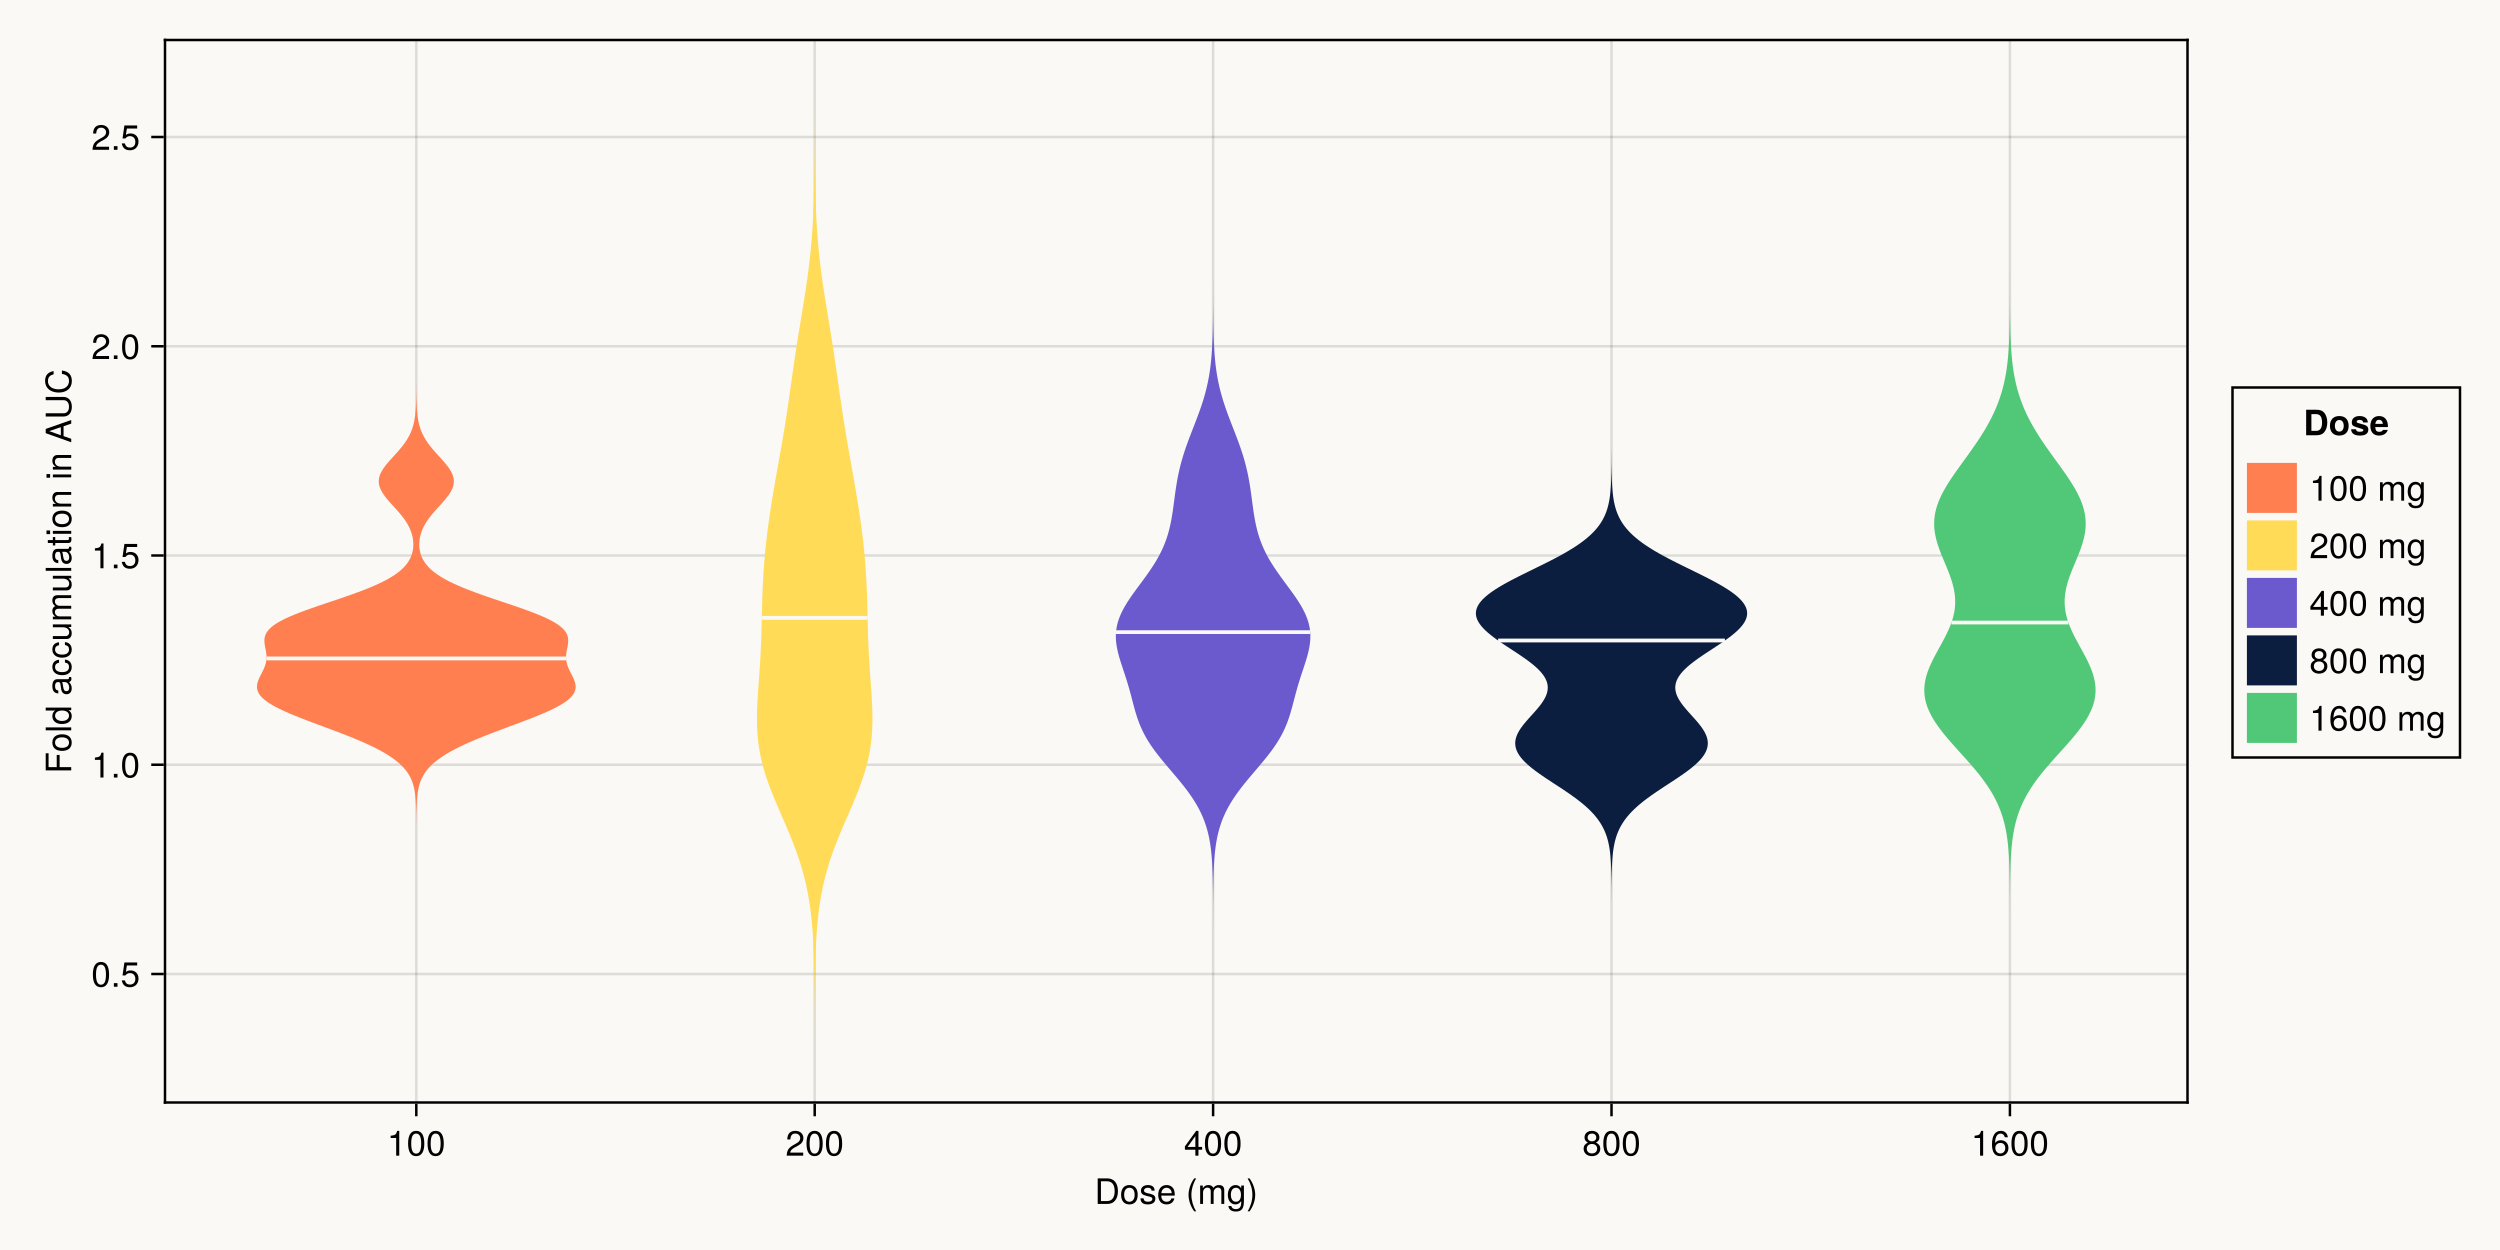<?xml version="1.0" encoding="UTF-8"?>
<svg xmlns="http://www.w3.org/2000/svg" xmlns:xlink="http://www.w3.org/1999/xlink" width="1000" height="500" viewBox="0 0 1000 500">
<defs>
<g>
<g id="glyph-0-0-14a92d19">
<path d="M 9.344 -5.109 C 9.344 -1.938 7.75 0 5.188 0 C 5.188 0 1.25 0 1.25 0 C 1.25 0 1.25 -10.203 1.25 -10.203 C 1.25 -10.203 5.188 -10.203 5.188 -10.203 C 7.766 -10.203 9.344 -8.281 9.344 -5.109 Z M 8.031 -5.094 C 8.031 -7.703 6.969 -9.062 4.953 -9.062 C 4.953 -9.062 2.547 -9.062 2.547 -9.062 C 2.547 -9.062 2.547 -1.141 2.547 -1.141 C 2.547 -1.141 4.953 -1.141 4.953 -1.141 C 6.969 -1.141 8.031 -2.516 8.031 -5.094 Z M 8.031 -5.094 "/>
</g>
<g id="glyph-0-1-14a92d19">
<path d="M 6.844 -1.203 C 6.844 2.031 5.859 3.047 3.562 3.047 C 1.844 3.047 0.766 2.219 0.641 0.844 C 0.641 0.844 1.828 0.844 1.828 0.844 C 1.969 1.734 2.688 2.078 3.609 2.078 C 4.969 2.078 5.766 1.328 5.766 -0.609 C 5.766 -0.609 5.766 -1.109 5.766 -1.109 C 5 -0.188 4.359 0.203 3.438 0.203 C 1.703 0.203 0.406 -1.281 0.406 -3.594 C 0.406 -5.984 1.672 -7.547 3.531 -7.547 C 4.469 -7.547 5.188 -7.141 5.766 -6.266 C 5.766 -6.266 5.766 -7.344 5.766 -7.344 C 5.766 -7.344 6.844 -7.344 6.844 -7.344 C 6.844 -7.344 6.844 -1.203 6.844 -1.203 Z M 5.656 -3.625 C 5.656 -5.406 4.906 -6.469 3.656 -6.469 C 2.406 -6.469 1.625 -5.438 1.625 -3.672 C 1.625 -1.891 2.391 -0.875 3.672 -0.875 C 4.906 -0.875 5.656 -1.875 5.656 -3.625 Z M 5.656 -3.625 "/>
</g>
<g id="glyph-0-2-14a92d19">
<path d="M 3.578 -3.609 C 3.578 -1.406 2.703 1.141 1.297 2.969 C 1.297 2.969 0.531 2.969 0.531 2.969 C 1.766 0.984 2.453 -1.391 2.453 -3.609 C 2.453 -5.859 1.766 -8.203 0.531 -10.203 C 0.531 -10.203 1.297 -10.203 1.297 -10.203 C 2.703 -8.375 3.578 -5.828 3.578 -3.609 Z M 3.578 -3.609 "/>
</g>
<g id="glyph-1-0-14a92d19">
<path d="M 7.141 -3.609 C 7.141 -1.203 5.875 0.203 3.828 0.203 C 1.734 0.203 0.5 -1.203 0.5 -3.672 C 0.5 -6.125 1.75 -7.547 3.812 -7.547 C 5.922 -7.547 7.141 -6.141 7.141 -3.609 Z M 5.922 -3.625 C 5.922 -5.453 5.141 -6.469 3.828 -6.469 C 2.516 -6.469 1.719 -5.438 1.719 -3.672 C 1.719 -1.891 2.516 -0.875 3.828 -0.875 C 5.109 -0.875 5.922 -1.906 5.922 -3.625 Z M 5.922 -3.625 "/>
</g>
<g id="glyph-1-1-14a92d19">
<path d="M 6.422 -2.062 C 6.422 -0.641 5.25 0.203 3.406 0.203 C 1.484 0.203 0.531 -0.547 0.469 -2.234 C 0.469 -2.234 1.703 -2.234 1.703 -2.234 C 1.859 -1.125 2.453 -0.875 3.5 -0.875 C 4.516 -0.875 5.203 -1.281 5.203 -1.953 C 5.203 -2.484 4.891 -2.734 4.078 -2.922 C 4.078 -2.922 2.984 -3.188 2.984 -3.188 C 1.25 -3.609 0.656 -4.156 0.656 -5.312 C 0.656 -6.656 1.766 -7.547 3.469 -7.547 C 5.172 -7.547 6.125 -6.734 6.125 -5.297 C 6.125 -5.297 4.906 -5.297 4.906 -5.297 C 4.875 -6.062 4.375 -6.469 3.438 -6.469 C 2.484 -6.469 1.875 -6.031 1.875 -5.359 C 1.875 -4.844 2.281 -4.531 3.234 -4.312 C 3.234 -4.312 4.359 -4.047 4.359 -4.047 C 5.812 -3.703 6.422 -3.156 6.422 -2.062 Z M 6.422 -2.062 "/>
</g>
<g id="glyph-1-2-14a92d19">
<path d="M 7.188 -3.328 C 7.188 -3.328 1.781 -3.328 1.781 -3.328 C 1.812 -1.656 2.719 -0.875 3.938 -0.875 C 4.875 -0.875 5.531 -1.266 5.859 -2.219 C 5.859 -2.219 7.031 -2.219 7.031 -2.219 C 6.734 -0.734 5.578 0.203 3.891 0.203 C 1.828 0.203 0.562 -1.219 0.562 -3.625 C 0.562 -6.031 1.875 -7.547 3.922 -7.547 C 5.297 -7.547 6.406 -6.812 6.891 -5.609 C 7.094 -5.062 7.188 -4.391 7.188 -3.328 Z M 5.938 -4.375 C 5.938 -5.516 5.047 -6.469 3.906 -6.469 C 2.734 -6.469 1.906 -5.594 1.812 -4.281 C 1.812 -4.281 5.922 -4.281 5.922 -4.281 C 5.938 -4.312 5.938 -4.375 5.938 -4.375 Z M 5.938 -4.375 "/>
</g>
<g id="glyph-1-3-14a92d19">
</g>
<g id="glyph-1-4-14a92d19">
<path d="M 4.078 2.969 C 4.078 2.969 3.297 2.969 3.297 2.969 C 1.906 1.141 1.016 -1.406 1.016 -3.625 C 1.016 -5.828 1.906 -8.375 3.297 -10.203 C 3.297 -10.203 4.078 -10.203 4.078 -10.203 C 2.844 -8.219 2.156 -5.859 2.156 -3.625 C 2.156 -1.391 2.844 0.969 4.078 2.969 Z M 4.078 2.969 "/>
</g>
<g id="glyph-1-5-14a92d19">
<path d="M 10.641 0 C 10.641 0 9.484 0 9.484 0 C 9.484 0 9.484 -5.047 9.484 -5.047 C 9.484 -5.984 8.984 -6.531 8.141 -6.531 C 7.188 -6.531 6.391 -5.672 6.391 -4.609 C 6.391 -4.609 6.391 0 6.391 0 C 6.391 0 5.234 0 5.234 0 C 5.234 0 5.234 -5.047 5.234 -5.047 C 5.234 -5.984 4.75 -6.531 3.875 -6.531 C 2.922 -6.531 2.156 -5.672 2.156 -4.609 C 2.156 -4.609 2.156 0 2.156 0 C 2.156 0 1 0 1 0 C 1 0 1 -7.344 1 -7.344 C 1 -7.344 2.062 -7.344 2.062 -7.344 C 2.062 -7.344 2.062 -6.297 2.062 -6.297 C 2.688 -7.188 3.328 -7.547 4.312 -7.547 C 5.266 -7.547 5.859 -7.203 6.281 -6.422 C 6.969 -7.25 7.562 -7.547 8.547 -7.547 C 9.906 -7.547 10.641 -6.812 10.641 -5.5 C 10.641 -5.5 10.641 0 10.641 0 Z M 10.641 0 "/>
</g>
<g id="glyph-1-6-14a92d19">
<path d="M 7.094 -4.781 C 7.094 -1.516 5.953 0.203 3.844 0.203 C 1.719 0.203 0.609 -1.516 0.609 -4.859 C 0.609 -8.188 1.703 -9.922 3.844 -9.922 C 6 -9.922 7.094 -8.219 7.094 -4.781 Z M 5.844 -4.891 C 5.844 -7.547 5.188 -8.828 3.844 -8.828 C 2.516 -8.828 1.859 -7.562 1.859 -4.844 C 1.859 -2.125 2.516 -0.812 3.828 -0.812 C 5.188 -0.812 5.844 -2.078 5.844 -4.891 Z M 5.844 -4.891 "/>
</g>
<g id="glyph-1-7-14a92d19">
<path d="M 2.672 0 C 2.672 0 1.219 0 1.219 0 C 1.219 0 1.219 -1.453 1.219 -1.453 C 1.219 -1.453 2.672 -1.453 2.672 -1.453 C 2.672 -1.453 2.672 0 2.672 0 Z M 2.672 0 "/>
</g>
<g id="glyph-1-8-14a92d19">
<path d="M 7.188 -3.297 C 7.188 -1.188 5.781 0.203 3.781 0.203 C 2.016 0.203 0.891 -0.578 0.484 -2.547 C 0.484 -2.547 1.719 -2.547 1.719 -2.547 C 2.016 -1.422 2.672 -0.875 3.75 -0.875 C 5.094 -0.875 5.922 -1.688 5.922 -3.125 C 5.922 -4.594 5.078 -5.453 3.75 -5.453 C 2.984 -5.453 2.5 -5.203 1.938 -4.516 C 1.938 -4.516 0.797 -4.516 0.797 -4.516 C 0.797 -4.516 1.547 -9.719 1.547 -9.719 C 1.547 -9.719 6.656 -9.719 6.656 -9.719 C 6.656 -9.719 6.656 -8.5 6.656 -8.5 C 6.656 -8.5 2.531 -8.5 2.531 -8.5 C 2.531 -8.5 2.141 -5.938 2.141 -5.938 C 2.719 -6.359 3.281 -6.531 3.969 -6.531 C 5.875 -6.531 7.188 -5.25 7.188 -3.297 Z M 7.188 -3.297 "/>
</g>
<g id="glyph-1-9-14a92d19">
<path d="M 4.859 0 C 4.859 0 3.625 0 3.625 0 C 3.625 0 3.625 -7.062 3.625 -7.062 C 3.625 -7.062 1.422 -7.062 1.422 -7.062 C 1.422 -7.062 1.422 -7.953 1.422 -7.953 C 3.328 -8.188 3.609 -8.406 4.047 -9.922 C 4.047 -9.922 4.859 -9.922 4.859 -9.922 C 4.859 -9.922 4.859 0 4.859 0 Z M 4.859 0 "/>
</g>
<g id="glyph-1-10-14a92d19">
<path d="M 7.156 -7.016 C 7.156 -5.797 6.438 -4.766 5.047 -4.016 C 5.047 -4.016 3.656 -3.266 3.656 -3.266 C 2.438 -2.547 1.984 -2.031 1.859 -1.219 C 1.859 -1.219 7.078 -1.219 7.078 -1.219 C 7.078 -1.219 7.078 0 7.078 0 C 7.078 0 0.469 0 0.469 0 C 0.594 -2.188 1.188 -3.125 3.266 -4.297 C 3.266 -4.297 4.547 -5.031 4.547 -5.031 C 5.438 -5.531 5.891 -6.203 5.891 -6.984 C 5.891 -8.047 5.047 -8.844 3.938 -8.844 C 2.719 -8.844 2.031 -8.141 1.938 -6.484 C 1.938 -6.484 0.703 -6.484 0.703 -6.484 C 0.766 -8.891 1.953 -9.922 3.969 -9.922 C 5.859 -9.922 7.156 -8.688 7.156 -7.016 Z M 7.156 -7.016 "/>
</g>
<g id="glyph-1-11-14a92d19">
<path d="M 6.844 -1.203 C 6.844 2.031 5.859 3.047 3.562 3.047 C 1.844 3.047 0.766 2.219 0.641 0.844 C 0.641 0.844 1.828 0.844 1.828 0.844 C 1.969 1.734 2.688 2.078 3.609 2.078 C 4.969 2.078 5.766 1.328 5.766 -0.609 C 5.766 -0.609 5.766 -1.109 5.766 -1.109 C 5 -0.188 4.359 0.203 3.438 0.203 C 1.703 0.203 0.406 -1.281 0.406 -3.594 C 0.406 -5.984 1.672 -7.547 3.531 -7.547 C 4.469 -7.547 5.188 -7.141 5.766 -6.266 C 5.766 -6.266 5.766 -7.344 5.766 -7.344 C 5.766 -7.344 6.844 -7.344 6.844 -7.344 C 6.844 -7.344 6.844 -1.203 6.844 -1.203 Z M 5.656 -3.625 C 5.656 -5.406 4.906 -6.469 3.656 -6.469 C 2.406 -6.469 1.625 -5.438 1.625 -3.672 C 1.625 -1.891 2.391 -0.875 3.672 -0.875 C 4.906 -0.875 5.656 -1.875 5.656 -3.625 Z M 5.656 -3.625 "/>
</g>
<g id="glyph-1-12-14a92d19">
<path d="M 7.188 -2.797 C 7.188 -1 5.812 0.203 3.844 0.203 C 1.891 0.203 0.516 -1 0.516 -2.812 C 0.516 -3.906 1.078 -4.672 2.219 -5.219 C 1.203 -5.859 0.875 -6.359 0.875 -7.281 C 0.875 -8.828 2.094 -9.922 3.844 -9.922 C 5.609 -9.922 6.828 -8.828 6.828 -7.281 C 6.828 -6.344 6.5 -5.844 5.469 -5.219 C 6.625 -4.672 7.188 -3.906 7.188 -2.797 Z M 5.578 -7.25 C 5.578 -8.219 4.906 -8.828 3.844 -8.828 C 2.812 -8.828 2.125 -8.219 2.125 -7.266 C 2.125 -6.328 2.812 -5.719 3.844 -5.719 C 4.891 -5.719 5.578 -6.328 5.578 -7.25 Z M 5.922 -2.781 C 5.922 -3.953 5.078 -4.672 3.844 -4.672 C 2.625 -4.672 1.781 -3.953 1.781 -2.781 C 1.781 -1.625 2.625 -0.875 3.828 -0.875 C 5.078 -0.875 5.922 -1.609 5.922 -2.781 Z M 5.922 -2.781 "/>
</g>
<g id="glyph-1-13-14a92d19">
<path d="M 7.188 -3.078 C 7.188 -1.141 5.828 0.203 3.938 0.203 C 1.672 0.203 0.609 -1.422 0.609 -4.516 C 0.609 -7.984 1.844 -9.922 4.156 -9.922 C 5.672 -9.922 6.734 -8.953 6.969 -7.344 C 6.969 -7.344 5.734 -7.344 5.734 -7.344 C 5.547 -8.281 4.938 -8.828 4.078 -8.828 C 2.656 -8.828 1.875 -7.484 1.859 -5.062 C 2.391 -5.797 3.156 -6.172 4.141 -6.172 C 5.922 -6.172 7.188 -4.922 7.188 -3.078 Z M 5.922 -2.984 C 5.922 -4.312 5.188 -5.078 3.984 -5.078 C 2.766 -5.078 1.938 -4.281 1.938 -3.047 C 1.938 -1.781 2.797 -0.875 3.953 -0.875 C 5.078 -0.875 5.922 -1.734 5.922 -2.984 Z M 5.922 -2.984 "/>
</g>
<g id="glyph-2-0-14a92d19">
<path d="M 4.859 0 C 4.859 0 3.625 0 3.625 0 C 3.625 0 3.625 -7.062 3.625 -7.062 C 3.625 -7.062 1.422 -7.062 1.422 -7.062 C 1.422 -7.062 1.422 -7.953 1.422 -7.953 C 3.328 -8.188 3.609 -8.406 4.047 -9.922 C 4.047 -9.922 4.859 -9.922 4.859 -9.922 C 4.859 -9.922 4.859 0 4.859 0 Z M 4.859 0 "/>
</g>
<g id="glyph-2-1-14a92d19">
<path d="M 7.094 -4.781 C 7.094 -1.516 5.953 0.203 3.844 0.203 C 1.719 0.203 0.609 -1.516 0.609 -4.859 C 0.609 -8.188 1.703 -9.922 3.844 -9.922 C 6 -9.922 7.094 -8.219 7.094 -4.781 Z M 5.844 -4.891 C 5.844 -7.547 5.188 -8.828 3.844 -8.828 C 2.516 -8.828 1.859 -7.562 1.859 -4.844 C 1.859 -2.125 2.516 -0.812 3.828 -0.812 C 5.188 -0.812 5.844 -2.078 5.844 -4.891 Z M 5.844 -4.891 "/>
</g>
<g id="glyph-2-2-14a92d19">
<path d="M 7.281 -2.375 C 7.281 -2.375 5.812 -2.375 5.812 -2.375 C 5.812 -2.375 5.812 0 5.812 0 C 5.812 0 4.578 0 4.578 0 C 4.578 0 4.578 -2.375 4.578 -2.375 C 4.578 -2.375 0.391 -2.375 0.391 -2.375 C 0.391 -2.375 0.391 -3.688 0.391 -3.688 C 0.391 -3.688 4.906 -9.922 4.906 -9.922 C 4.906 -9.922 5.812 -9.922 5.812 -9.922 C 5.812 -9.922 5.812 -3.484 5.812 -3.484 C 5.812 -3.484 7.281 -3.484 7.281 -3.484 C 7.281 -3.484 7.281 -2.375 7.281 -2.375 Z M 4.578 -3.484 C 4.578 -3.484 4.578 -7.828 4.578 -7.828 C 4.578 -7.828 1.469 -3.484 1.469 -3.484 C 1.469 -3.484 4.578 -3.484 4.578 -3.484 Z M 4.578 -3.484 "/>
</g>
<g id="glyph-3-0-14a92d19">
<path d="M 7.156 -7.016 C 7.156 -5.797 6.438 -4.766 5.047 -4.016 C 5.047 -4.016 3.656 -3.266 3.656 -3.266 C 2.438 -2.547 1.984 -2.031 1.859 -1.219 C 1.859 -1.219 7.078 -1.219 7.078 -1.219 C 7.078 -1.219 7.078 0 7.078 0 C 7.078 0 0.469 0 0.469 0 C 0.594 -2.188 1.188 -3.125 3.266 -4.297 C 3.266 -4.297 4.547 -5.031 4.547 -5.031 C 5.438 -5.531 5.891 -6.203 5.891 -6.984 C 5.891 -8.047 5.047 -8.844 3.938 -8.844 C 2.719 -8.844 2.031 -8.141 1.938 -6.484 C 1.938 -6.484 0.703 -6.484 0.703 -6.484 C 0.766 -8.891 1.953 -9.922 3.969 -9.922 C 5.859 -9.922 7.156 -8.688 7.156 -7.016 Z M 7.156 -7.016 "/>
</g>
<g id="glyph-3-1-14a92d19">
<path d="M 7.094 -4.781 C 7.094 -1.516 5.953 0.203 3.844 0.203 C 1.719 0.203 0.609 -1.516 0.609 -4.859 C 0.609 -8.188 1.703 -9.922 3.844 -9.922 C 6 -9.922 7.094 -8.219 7.094 -4.781 Z M 5.844 -4.891 C 5.844 -7.547 5.188 -8.828 3.844 -8.828 C 2.516 -8.828 1.859 -7.562 1.859 -4.844 C 1.859 -2.125 2.516 -0.812 3.828 -0.812 C 5.188 -0.812 5.844 -2.078 5.844 -4.891 Z M 5.844 -4.891 "/>
</g>
<g id="glyph-4-0-14a92d19">
<path d="M 7.188 -2.797 C 7.188 -1 5.812 0.203 3.844 0.203 C 1.891 0.203 0.516 -1 0.516 -2.812 C 0.516 -3.906 1.078 -4.672 2.219 -5.219 C 1.203 -5.859 0.875 -6.359 0.875 -7.281 C 0.875 -8.828 2.094 -9.922 3.844 -9.922 C 5.609 -9.922 6.828 -8.828 6.828 -7.281 C 6.828 -6.344 6.5 -5.844 5.469 -5.219 C 6.625 -4.672 7.188 -3.906 7.188 -2.797 Z M 5.578 -7.25 C 5.578 -8.219 4.906 -8.828 3.844 -8.828 C 2.812 -8.828 2.125 -8.219 2.125 -7.266 C 2.125 -6.328 2.812 -5.719 3.844 -5.719 C 4.891 -5.719 5.578 -6.328 5.578 -7.25 Z M 5.922 -2.781 C 5.922 -3.953 5.078 -4.672 3.844 -4.672 C 2.625 -4.672 1.781 -3.953 1.781 -2.781 C 1.781 -1.625 2.625 -0.875 3.828 -0.875 C 5.078 -0.875 5.922 -1.609 5.922 -2.781 Z M 5.922 -2.781 "/>
</g>
<g id="glyph-4-1-14a92d19">
<path d="M 4.859 0 C 4.859 0 3.625 0 3.625 0 C 3.625 0 3.625 -7.062 3.625 -7.062 C 3.625 -7.062 1.422 -7.062 1.422 -7.062 C 1.422 -7.062 1.422 -7.953 1.422 -7.953 C 3.328 -8.188 3.609 -8.406 4.047 -9.922 C 4.047 -9.922 4.859 -9.922 4.859 -9.922 C 4.859 -9.922 4.859 0 4.859 0 Z M 4.859 0 "/>
</g>
<g id="glyph-4-2-14a92d19">
<path d="M 7.188 -3.078 C 7.188 -1.141 5.828 0.203 3.938 0.203 C 1.672 0.203 0.609 -1.422 0.609 -4.516 C 0.609 -7.984 1.844 -9.922 4.156 -9.922 C 5.672 -9.922 6.734 -8.953 6.969 -7.344 C 6.969 -7.344 5.734 -7.344 5.734 -7.344 C 5.547 -8.281 4.938 -8.828 4.078 -8.828 C 2.656 -8.828 1.875 -7.484 1.859 -5.062 C 2.391 -5.797 3.156 -6.172 4.141 -6.172 C 5.922 -6.172 7.188 -4.922 7.188 -3.078 Z M 5.922 -2.984 C 5.922 -4.312 5.188 -5.078 3.984 -5.078 C 2.766 -5.078 1.938 -4.281 1.938 -3.047 C 1.938 -1.781 2.797 -0.875 3.953 -0.875 C 5.078 -0.875 5.922 -1.734 5.922 -2.984 Z M 5.922 -2.984 "/>
</g>
<g id="glyph-5-0-14a92d19">
<path d="M -9.062 -8.109 C -9.062 -8.109 -9.062 -2.562 -9.062 -2.562 C -9.062 -2.562 -5.797 -2.562 -5.797 -2.562 C -5.797 -2.562 -5.797 -7.438 -5.797 -7.438 C -5.797 -7.438 -4.641 -7.438 -4.641 -7.438 C -4.641 -7.438 -4.641 -2.562 -4.641 -2.562 C -4.641 -2.562 0 -2.562 0 -2.562 C 0 -2.562 0 -1.266 0 -1.266 C 0 -1.266 -10.203 -1.266 -10.203 -1.266 C -10.203 -1.266 -10.203 -8.109 -10.203 -8.109 C -10.203 -8.109 -9.062 -8.109 -9.062 -8.109 Z M -9.062 -8.109 "/>
</g>
<g id="glyph-5-1-14a92d19">
<path d="M -3.609 -7.141 C -1.203 -7.141 0.203 -5.875 0.203 -3.828 C 0.203 -1.734 -1.203 -0.5 -3.672 -0.5 C -6.125 -0.5 -7.547 -1.75 -7.547 -3.812 C -7.547 -5.922 -6.141 -7.141 -3.609 -7.141 Z M -3.625 -5.922 C -5.453 -5.922 -6.469 -5.141 -6.469 -3.828 C -6.469 -2.516 -5.438 -1.719 -3.672 -1.719 C -1.891 -1.719 -0.875 -2.516 -0.875 -3.828 C -0.875 -5.109 -1.906 -5.922 -3.625 -5.922 Z M -3.625 -5.922 "/>
</g>
<g id="glyph-5-2-14a92d19">
<path d="M 0 -2.109 C 0 -2.109 0 -0.953 0 -0.953 C 0 -0.953 -10.203 -0.953 -10.203 -0.953 C -10.203 -0.953 -10.203 -2.109 -10.203 -2.109 C -10.203 -2.109 0 -2.109 0 -2.109 Z M 0 -2.109 "/>
</g>
<g id="glyph-5-3-14a92d19">
<path d="M 0 -6.938 C 0 -6.938 0 -5.891 0 -5.891 C 0 -5.891 -1.078 -5.891 -1.078 -5.891 C -0.172 -5.266 0.203 -4.562 0.203 -3.562 C 0.203 -1.578 -1.266 -0.359 -3.734 -0.359 C -6.078 -0.359 -7.547 -1.609 -7.547 -3.516 C -7.547 -4.5 -7.156 -5.281 -6.406 -5.766 C -6.406 -5.766 -10.203 -5.766 -10.203 -5.766 C -10.203 -5.766 -10.203 -6.938 -10.203 -6.938 C -10.203 -6.938 0 -6.938 0 -6.938 Z M -3.641 -5.766 C -5.328 -5.766 -6.453 -4.969 -6.453 -3.703 C -6.453 -2.438 -5.375 -1.578 -3.672 -1.578 C -1.953 -1.578 -0.875 -2.438 -0.875 -3.719 C -0.875 -4.953 -1.953 -5.766 -3.641 -5.766 Z M -3.641 -5.766 "/>
</g>
<g id="glyph-5-4-14a92d19">
</g>
<g id="glyph-5-5-14a92d19">
<path d="M -0.031 -7.484 C 0.062 -7.109 0.094 -6.938 0.094 -6.688 C 0.094 -6.125 -0.312 -5.609 -0.875 -5.484 C -0.188 -4.844 0.203 -3.938 0.203 -3 C 0.203 -1.516 -0.578 -0.594 -1.906 -0.594 C -2.797 -0.594 -3.453 -1.016 -3.812 -1.875 C -3.984 -2.328 -4.047 -2.578 -4.25 -4.234 C -4.375 -5.156 -4.578 -5.453 -5.062 -5.453 C -5.062 -5.453 -5.375 -5.453 -5.375 -5.453 C -6.078 -5.453 -6.469 -4.859 -6.469 -3.812 C -6.469 -2.719 -6.062 -2.188 -5.172 -2.094 C -5.172 -2.094 -5.172 -0.906 -5.172 -0.906 C -6.859 -0.984 -7.547 -2.078 -7.547 -3.844 C -7.547 -5.656 -6.844 -6.609 -5.547 -6.609 C -5.547 -6.609 -1.453 -6.609 -1.453 -6.609 C -1.094 -6.609 -0.875 -6.828 -0.875 -7.234 C -0.875 -7.312 -0.875 -7.359 -0.906 -7.484 C -0.906 -7.484 -0.031 -7.484 -0.031 -7.484 Z M -2.531 -5.453 C -2.531 -5.453 -3.625 -5.453 -3.625 -5.453 C -3.438 -5.047 -3.391 -4.797 -3.219 -3.562 C -3.031 -2.328 -2.703 -1.812 -1.938 -1.812 C -1.141 -1.812 -0.812 -2.344 -0.812 -3.25 C -0.812 -4.375 -1.484 -5.453 -2.531 -5.453 Z M -2.531 -5.453 "/>
</g>
<g id="glyph-5-6-14a92d19">
<path d="M -2.516 -6.672 C -0.844 -6.531 0.203 -5.438 0.203 -3.688 C 0.203 -1.688 -1.234 -0.438 -3.594 -0.438 C -6.031 -0.438 -7.547 -1.719 -7.547 -3.703 C -7.547 -5.328 -6.656 -6.453 -4.875 -6.594 C -4.875 -6.594 -4.875 -5.422 -4.875 -5.422 C -5.891 -5.281 -6.469 -4.656 -6.469 -3.688 C -6.469 -2.406 -5.438 -1.656 -3.594 -1.656 C -1.859 -1.656 -0.875 -2.422 -0.875 -3.703 C -0.875 -4.703 -1.344 -5.312 -2.516 -5.5 C -2.516 -5.5 -2.516 -6.672 -2.516 -6.672 Z M -2.516 -6.672 "/>
</g>
<g id="glyph-5-7-14a92d19">
<path d="M 0 -10.641 C 0 -10.641 0 -9.484 0 -9.484 C 0 -9.484 -5.047 -9.484 -5.047 -9.484 C -5.984 -9.484 -6.531 -8.984 -6.531 -8.141 C -6.531 -7.188 -5.672 -6.391 -4.609 -6.391 C -4.609 -6.391 0 -6.391 0 -6.391 C 0 -6.391 0 -5.234 0 -5.234 C 0 -5.234 -5.047 -5.234 -5.047 -5.234 C -5.984 -5.234 -6.531 -4.75 -6.531 -3.875 C -6.531 -2.922 -5.672 -2.156 -4.609 -2.156 C -4.609 -2.156 0 -2.156 0 -2.156 C 0 -2.156 0 -1 0 -1 C 0 -1 -7.344 -1 -7.344 -1 C -7.344 -1 -7.344 -2.062 -7.344 -2.062 C -7.344 -2.062 -6.297 -2.062 -6.297 -2.062 C -7.188 -2.688 -7.547 -3.328 -7.547 -4.312 C -7.547 -5.266 -7.203 -5.859 -6.422 -6.281 C -7.25 -6.969 -7.547 -7.562 -7.547 -8.547 C -7.547 -9.906 -6.812 -10.641 -5.5 -10.641 C -5.5 -10.641 0 -10.641 0 -10.641 Z M 0 -10.641 "/>
</g>
<g id="glyph-5-8-14a92d19">
<path d="M 0 -6.75 C 0 -6.75 0 -5.703 0 -5.703 C 0 -5.703 -1.141 -5.703 -1.141 -5.703 C -0.172 -5.016 0.203 -4.328 0.203 -3.25 C 0.203 -1.812 -0.578 -0.906 -1.797 -0.906 C -1.797 -0.906 -7.344 -0.906 -7.344 -0.906 C -7.344 -0.906 -7.344 -2.078 -7.344 -2.078 C -7.344 -2.078 -2.25 -2.078 -2.25 -2.078 C -1.375 -2.078 -0.812 -2.656 -0.812 -3.578 C -0.812 -4.797 -1.797 -5.594 -3.297 -5.594 C -3.297 -5.594 -7.344 -5.594 -7.344 -5.594 C -7.344 -5.594 -7.344 -6.75 -7.344 -6.75 C -7.344 -6.75 0 -6.75 0 -6.75 Z M 0 -6.75 "/>
</g>
<g id="glyph-5-9-14a92d19">
<path d="M 0 -3.562 C 0.062 -3.156 0.094 -2.891 0.094 -2.609 C 0.094 -1.688 -0.328 -1.188 -1.062 -1.188 C -1.062 -1.188 -6.391 -1.188 -6.391 -1.188 C -6.391 -1.188 -6.391 -0.203 -6.391 -0.203 C -6.391 -0.203 -7.344 -0.203 -7.344 -0.203 C -7.344 -0.203 -7.344 -1.188 -7.344 -1.188 C -7.344 -1.188 -9.359 -1.188 -9.359 -1.188 C -9.359 -1.188 -9.359 -2.359 -9.359 -2.359 C -9.359 -2.359 -7.344 -2.359 -7.344 -2.359 C -7.344 -2.359 -7.344 -3.562 -7.344 -3.562 C -7.344 -3.562 -6.391 -3.562 -6.391 -3.562 C -6.391 -3.562 -6.391 -2.359 -6.391 -2.359 C -6.391 -2.359 -1.578 -2.359 -1.578 -2.359 C -1.062 -2.359 -0.922 -2.484 -0.922 -3 C -0.922 -3.219 -0.938 -3.406 -0.984 -3.562 C -0.984 -3.562 0 -3.562 0 -3.562 Z M 0 -3.562 "/>
</g>
<g id="glyph-5-10-14a92d19">
<path d="M 0 -2.141 C 0 -2.141 0 -0.984 0 -0.984 C 0 -0.984 -7.344 -0.984 -7.344 -0.984 C -7.344 -0.984 -7.344 -2.141 -7.344 -2.141 C -7.344 -2.141 0 -2.141 0 -2.141 Z M -8.438 -2.297 C -8.438 -2.297 -8.438 -0.844 -8.438 -0.844 C -8.438 -0.844 -9.891 -0.844 -9.891 -0.844 C -9.891 -0.844 -9.891 -2.297 -9.891 -2.297 C -9.891 -2.297 -8.438 -2.297 -8.438 -2.297 Z M -8.438 -2.297 "/>
</g>
<g id="glyph-5-11-14a92d19">
<path d="M 0 -6.812 C 0 -6.812 0 -5.656 0 -5.656 C 0 -5.656 -5.078 -5.656 -5.078 -5.656 C -5.969 -5.656 -6.531 -5.062 -6.531 -4.141 C -6.531 -2.953 -5.547 -2.141 -4.047 -2.141 C -4.047 -2.141 0 -2.141 0 -2.141 C 0 -2.141 0 -0.984 0 -0.984 C 0 -0.984 -7.344 -0.984 -7.344 -0.984 C -7.344 -0.984 -7.344 -2.062 -7.344 -2.062 C -7.344 -2.062 -6.109 -2.062 -6.109 -2.062 C -7.125 -2.703 -7.547 -3.406 -7.547 -4.5 C -7.547 -5.906 -6.766 -6.812 -5.547 -6.812 C -5.547 -6.812 0 -6.812 0 -6.812 Z M 0 -6.812 "/>
</g>
<g id="glyph-5-12-14a92d19">
<path d="M 0 -9.141 C 0 -9.141 0 -7.688 0 -7.688 C 0 -7.688 -3.062 -6.641 -3.062 -6.641 C -3.062 -6.641 -3.062 -2.703 -3.062 -2.703 C -3.062 -2.703 0 -1.625 0 -1.625 C 0 -1.625 0 -0.234 0 -0.234 C 0 -0.234 -10.203 -3.875 -10.203 -3.875 C -10.203 -3.875 -10.203 -5.562 -10.203 -5.562 C -10.203 -5.562 0 -9.141 0 -9.141 Z M -4.156 -6.266 C -4.156 -6.266 -8.812 -4.703 -8.812 -4.703 C -8.812 -4.703 -4.156 -3.031 -4.156 -3.031 C -4.156 -3.031 -4.156 -6.266 -4.156 -6.266 Z M -4.156 -6.266 "/>
</g>
<g id="glyph-5-13-14a92d19">
<path d="M -3.109 -9.031 C -1.062 -9.031 0.25 -7.484 0.25 -5.094 C 0.25 -2.672 -1.031 -1.188 -3.109 -1.188 C -3.109 -1.188 -10.203 -1.188 -10.203 -1.188 C -10.203 -1.188 -10.203 -2.484 -10.203 -2.484 C -10.203 -2.484 -3.109 -2.484 -3.109 -2.484 C -1.625 -2.484 -0.891 -3.562 -0.891 -5.094 C -0.891 -6.734 -1.734 -7.734 -3.109 -7.734 C -3.109 -7.734 -10.203 -7.734 -10.203 -7.734 C -10.203 -7.734 -10.203 -9.031 -10.203 -9.031 C -10.203 -9.031 -3.109 -9.031 -3.109 -9.031 Z M -3.109 -9.031 "/>
</g>
<g id="glyph-5-14-14a92d19">
<path d="M -3.719 -9.484 C -1.062 -9.172 0.25 -7.766 0.25 -5.281 C 0.25 -2.281 -2 -0.672 -4.984 -0.672 C -7.969 -0.672 -10.453 -2.234 -10.453 -5.328 C -10.453 -7.578 -9.281 -8.859 -7.047 -9.266 C -7.047 -9.266 -7.047 -7.938 -7.047 -7.938 C -8.594 -7.609 -9.312 -6.781 -9.312 -5.188 C -9.312 -3.203 -7.609 -1.969 -5 -1.969 C -2.453 -1.969 -0.891 -3.266 -0.891 -5.297 C -0.891 -7.016 -1.797 -7.828 -3.719 -8.141 C -3.719 -8.141 -3.719 -9.484 -3.719 -9.484 Z M -3.719 -9.484 "/>
</g>
<g id="glyph-6-0-14a92d19">
<path d="M 0 -6.75 C 0 -6.75 0 -5.703 0 -5.703 C 0 -5.703 -1.141 -5.703 -1.141 -5.703 C -0.172 -5.016 0.203 -4.328 0.203 -3.25 C 0.203 -1.812 -0.578 -0.906 -1.797 -0.906 C -1.797 -0.906 -7.344 -0.906 -7.344 -0.906 C -7.344 -0.906 -7.344 -2.078 -7.344 -2.078 C -7.344 -2.078 -2.25 -2.078 -2.25 -2.078 C -1.375 -2.078 -0.812 -2.656 -0.812 -3.578 C -0.812 -4.797 -1.797 -5.594 -3.297 -5.594 C -3.297 -5.594 -7.344 -5.594 -7.344 -5.594 C -7.344 -5.594 -7.344 -6.75 -7.344 -6.75 C -7.344 -6.75 0 -6.75 0 -6.75 Z M 0 -6.75 "/>
</g>
<g id="glyph-7-0-14a92d19">
<path d="M 0 -2.109 C 0 -2.109 0 -0.953 0 -0.953 C 0 -0.953 -10.203 -0.953 -10.203 -0.953 C -10.203 -0.953 -10.203 -2.109 -10.203 -2.109 C -10.203 -2.109 0 -2.109 0 -2.109 Z M 0 -2.109 "/>
</g>
<g id="glyph-7-1-14a92d19">
</g>
<g id="glyph-8-0-14a92d19">
<path d="M -0.031 -7.484 C 0.062 -7.109 0.094 -6.938 0.094 -6.688 C 0.094 -6.125 -0.312 -5.609 -0.875 -5.484 C -0.188 -4.844 0.203 -3.938 0.203 -3 C 0.203 -1.516 -0.578 -0.594 -1.906 -0.594 C -2.797 -0.594 -3.453 -1.016 -3.812 -1.875 C -3.984 -2.328 -4.047 -2.578 -4.25 -4.234 C -4.375 -5.156 -4.578 -5.453 -5.062 -5.453 C -5.062 -5.453 -5.375 -5.453 -5.375 -5.453 C -6.078 -5.453 -6.469 -4.859 -6.469 -3.812 C -6.469 -2.719 -6.062 -2.188 -5.172 -2.094 C -5.172 -2.094 -5.172 -0.906 -5.172 -0.906 C -6.859 -0.984 -7.547 -2.078 -7.547 -3.844 C -7.547 -5.656 -6.844 -6.609 -5.547 -6.609 C -5.547 -6.609 -1.453 -6.609 -1.453 -6.609 C -1.094 -6.609 -0.875 -6.828 -0.875 -7.234 C -0.875 -7.312 -0.875 -7.359 -0.906 -7.484 C -0.906 -7.484 -0.031 -7.484 -0.031 -7.484 Z M -2.531 -5.453 C -2.531 -5.453 -3.625 -5.453 -3.625 -5.453 C -3.438 -5.047 -3.391 -4.797 -3.219 -3.562 C -3.031 -2.328 -2.703 -1.812 -1.938 -1.812 C -1.141 -1.812 -0.812 -2.344 -0.812 -3.25 C -0.812 -4.375 -1.484 -5.453 -2.531 -5.453 Z M -2.531 -5.453 "/>
</g>
<g id="glyph-9-0-14a92d19">
<path d="M 9.531 -5.109 C 9.531 -3.531 9.094 -2.141 8.281 -1.188 C 7.594 -0.359 6.625 0 5.062 0 C 5.062 0 1.078 0 1.078 0 C 1.078 0 1.078 -10.203 1.078 -10.203 C 1.078 -10.203 5.062 -10.203 5.062 -10.203 C 6.641 -10.203 7.609 -9.859 8.281 -9.031 C 9.094 -8.062 9.531 -6.672 9.531 -5.109 Z M 7.438 -5.094 C 7.438 -7.344 6.656 -8.453 5.062 -8.453 C 5.062 -8.453 3.172 -8.453 3.172 -8.453 C 3.172 -8.453 3.172 -1.75 3.172 -1.75 C 3.172 -1.75 5.062 -1.75 5.062 -1.75 C 6.656 -1.75 7.438 -2.859 7.438 -5.094 Z M 7.438 -5.094 "/>
</g>
<g id="glyph-10-0-14a92d19">
<path d="M 7.969 -3.719 C 7.969 -1.297 6.531 0.125 4.234 0.125 C 1.906 0.125 0.484 -1.281 0.484 -3.781 C 0.484 -6.266 1.906 -7.688 4.219 -7.688 C 6.578 -7.688 7.969 -6.281 7.969 -3.719 Z M 6 -3.75 C 6 -5.234 5.312 -6.109 4.234 -6.109 C 3.156 -6.109 2.453 -5.219 2.453 -3.781 C 2.453 -2.344 3.156 -1.453 4.234 -1.453 C 5.281 -1.453 6 -2.344 6 -3.75 Z M 6 -3.75 "/>
</g>
<g id="glyph-10-1-14a92d19">
<path d="M 7.281 -2.234 C 7.281 -0.719 6.109 0.125 3.969 0.125 C 1.688 0.125 0.469 -0.734 0.406 -2.391 C 0.406 -2.391 2.328 -2.391 2.328 -2.391 C 2.484 -1.578 2.969 -1.406 3.859 -1.406 C 4.781 -1.406 5.312 -1.594 5.312 -2.062 C 5.312 -2.266 5.156 -2.422 4.656 -2.578 C 4.656 -2.578 2.328 -3.297 2.328 -3.297 C 0.922 -3.734 0.672 -4.234 0.672 -5.172 C 0.672 -6.719 1.859 -7.688 3.781 -7.688 C 5.812 -7.688 7.047 -6.719 7.062 -5.125 C 7.062 -5.125 5.188 -5.125 5.188 -5.125 C 5.172 -5.812 4.703 -6.141 3.766 -6.141 C 3.078 -6.141 2.625 -5.859 2.625 -5.453 C 2.625 -5.141 2.766 -5.016 3.312 -4.859 C 3.312 -4.859 5.797 -4.141 5.797 -4.141 C 6.797 -3.844 7.281 -3.203 7.281 -2.344 C 7.281 -2.344 7.281 -2.234 7.281 -2.234 Z M 7.281 -2.234 "/>
</g>
<g id="glyph-10-2-14a92d19">
<path d="M 7.344 -3.5 C 7.344 -3.5 7.344 -3.266 7.344 -3.266 C 7.344 -3.266 2.266 -3.266 2.266 -3.266 C 2.328 -1.797 2.906 -1.375 3.844 -1.375 C 4.547 -1.375 5.172 -1.578 5.328 -2.125 C 5.328 -2.125 7.266 -2.125 7.266 -2.125 C 6.828 -0.641 5.453 0.125 3.766 0.125 C 1.625 0.125 0.312 -1.266 0.312 -3.688 C 0.312 -6.219 1.641 -7.688 3.812 -7.688 C 6.031 -7.688 7.344 -6.109 7.344 -3.5 Z M 5.312 -4.562 C 5.203 -5.641 4.625 -6.188 3.781 -6.188 C 2.906 -6.188 2.422 -5.609 2.297 -4.562 C 2.297 -4.562 5.312 -4.562 5.312 -4.562 Z M 5.312 -4.562 "/>
</g>
<g id="glyph-11-0-14a92d19">
<path d="M 7.094 -4.781 C 7.094 -1.516 5.953 0.203 3.844 0.203 C 1.719 0.203 0.609 -1.516 0.609 -4.859 C 0.609 -8.188 1.703 -9.922 3.844 -9.922 C 6 -9.922 7.094 -8.219 7.094 -4.781 Z M 5.844 -4.891 C 5.844 -7.547 5.188 -8.828 3.844 -8.828 C 2.516 -8.828 1.859 -7.562 1.859 -4.844 C 1.859 -2.125 2.516 -0.812 3.828 -0.812 C 5.188 -0.812 5.844 -2.078 5.844 -4.891 Z M 5.844 -4.891 "/>
</g>
<g id="glyph-11-1-14a92d19">
</g>
<g id="glyph-12-0-14a92d19">
<path d="M 10.641 0 C 10.641 0 9.484 0 9.484 0 C 9.484 0 9.484 -5.047 9.484 -5.047 C 9.484 -5.984 8.984 -6.531 8.141 -6.531 C 7.188 -6.531 6.391 -5.672 6.391 -4.609 C 6.391 -4.609 6.391 0 6.391 0 C 6.391 0 5.234 0 5.234 0 C 5.234 0 5.234 -5.047 5.234 -5.047 C 5.234 -5.984 4.75 -6.531 3.875 -6.531 C 2.922 -6.531 2.156 -5.672 2.156 -4.609 C 2.156 -4.609 2.156 0 2.156 0 C 2.156 0 1 0 1 0 C 1 0 1 -7.344 1 -7.344 C 1 -7.344 2.062 -7.344 2.062 -7.344 C 2.062 -7.344 2.062 -6.297 2.062 -6.297 C 2.688 -7.188 3.328 -7.547 4.312 -7.547 C 5.266 -7.547 5.859 -7.203 6.281 -6.422 C 6.969 -7.25 7.562 -7.547 8.547 -7.547 C 9.906 -7.547 10.641 -6.812 10.641 -5.5 C 10.641 -5.5 10.641 0 10.641 0 Z M 10.641 0 "/>
</g>
<g id="glyph-12-1-14a92d19">
<path d="M 4.859 0 C 4.859 0 3.625 0 3.625 0 C 3.625 0 3.625 -7.062 3.625 -7.062 C 3.625 -7.062 1.422 -7.062 1.422 -7.062 C 1.422 -7.062 1.422 -7.953 1.422 -7.953 C 3.328 -8.188 3.609 -8.406 4.047 -9.922 C 4.047 -9.922 4.859 -9.922 4.859 -9.922 C 4.859 -9.922 4.859 0 4.859 0 Z M 4.859 0 "/>
</g>
<g id="glyph-12-2-14a92d19">
<path d="M 6.844 -1.203 C 6.844 2.031 5.859 3.047 3.562 3.047 C 1.844 3.047 0.766 2.219 0.641 0.844 C 0.641 0.844 1.828 0.844 1.828 0.844 C 1.969 1.734 2.688 2.078 3.609 2.078 C 4.969 2.078 5.766 1.328 5.766 -0.609 C 5.766 -0.609 5.766 -1.109 5.766 -1.109 C 5 -0.188 4.359 0.203 3.438 0.203 C 1.703 0.203 0.406 -1.281 0.406 -3.594 C 0.406 -5.984 1.672 -7.547 3.531 -7.547 C 4.469 -7.547 5.188 -7.141 5.766 -6.266 C 5.766 -6.266 5.766 -7.344 5.766 -7.344 C 5.766 -7.344 6.844 -7.344 6.844 -7.344 C 6.844 -7.344 6.844 -1.203 6.844 -1.203 Z M 5.656 -3.625 C 5.656 -5.406 4.906 -6.469 3.656 -6.469 C 2.406 -6.469 1.625 -5.438 1.625 -3.672 C 1.625 -1.891 2.391 -0.875 3.672 -0.875 C 4.906 -0.875 5.656 -1.875 5.656 -3.625 Z M 5.656 -3.625 "/>
</g>
<g id="glyph-13-0-14a92d19">
<path d="M 7.156 -7.016 C 7.156 -5.797 6.438 -4.766 5.047 -4.016 C 5.047 -4.016 3.656 -3.266 3.656 -3.266 C 2.438 -2.547 1.984 -2.031 1.859 -1.219 C 1.859 -1.219 7.078 -1.219 7.078 -1.219 C 7.078 -1.219 7.078 0 7.078 0 C 7.078 0 0.469 0 0.469 0 C 0.594 -2.188 1.188 -3.125 3.266 -4.297 C 3.266 -4.297 4.547 -5.031 4.547 -5.031 C 5.438 -5.531 5.891 -6.203 5.891 -6.984 C 5.891 -8.047 5.047 -8.844 3.938 -8.844 C 2.719 -8.844 2.031 -8.141 1.938 -6.484 C 1.938 -6.484 0.703 -6.484 0.703 -6.484 C 0.766 -8.891 1.953 -9.922 3.969 -9.922 C 5.859 -9.922 7.156 -8.688 7.156 -7.016 Z M 7.156 -7.016 "/>
</g>
<g id="glyph-13-1-14a92d19">
<path d="M 7.094 -4.781 C 7.094 -1.516 5.953 0.203 3.844 0.203 C 1.719 0.203 0.609 -1.516 0.609 -4.859 C 0.609 -8.188 1.703 -9.922 3.844 -9.922 C 6 -9.922 7.094 -8.219 7.094 -4.781 Z M 5.844 -4.891 C 5.844 -7.547 5.188 -8.828 3.844 -8.828 C 2.516 -8.828 1.859 -7.562 1.859 -4.844 C 1.859 -2.125 2.516 -0.812 3.828 -0.812 C 5.188 -0.812 5.844 -2.078 5.844 -4.891 Z M 5.844 -4.891 "/>
</g>
<g id="glyph-13-2-14a92d19">
<path d="M 6.844 -1.203 C 6.844 2.031 5.859 3.047 3.562 3.047 C 1.844 3.047 0.766 2.219 0.641 0.844 C 0.641 0.844 1.828 0.844 1.828 0.844 C 1.969 1.734 2.688 2.078 3.609 2.078 C 4.969 2.078 5.766 1.328 5.766 -0.609 C 5.766 -0.609 5.766 -1.109 5.766 -1.109 C 5 -0.188 4.359 0.203 3.438 0.203 C 1.703 0.203 0.406 -1.281 0.406 -3.594 C 0.406 -5.984 1.672 -7.547 3.531 -7.547 C 4.469 -7.547 5.188 -7.141 5.766 -6.266 C 5.766 -6.266 5.766 -7.344 5.766 -7.344 C 5.766 -7.344 6.844 -7.344 6.844 -7.344 C 6.844 -7.344 6.844 -1.203 6.844 -1.203 Z M 5.656 -3.625 C 5.656 -5.406 4.906 -6.469 3.656 -6.469 C 2.406 -6.469 1.625 -5.438 1.625 -3.672 C 1.625 -1.891 2.391 -0.875 3.672 -0.875 C 4.906 -0.875 5.656 -1.875 5.656 -3.625 Z M 5.656 -3.625 "/>
</g>
<g id="glyph-13-3-14a92d19">
<path d="M 7.281 -2.375 C 7.281 -2.375 5.812 -2.375 5.812 -2.375 C 5.812 -2.375 5.812 0 5.812 0 C 5.812 0 4.578 0 4.578 0 C 4.578 0 4.578 -2.375 4.578 -2.375 C 4.578 -2.375 0.391 -2.375 0.391 -2.375 C 0.391 -2.375 0.391 -3.688 0.391 -3.688 C 0.391 -3.688 4.906 -9.922 4.906 -9.922 C 4.906 -9.922 5.812 -9.922 5.812 -9.922 C 5.812 -9.922 5.812 -3.484 5.812 -3.484 C 5.812 -3.484 7.281 -3.484 7.281 -3.484 C 7.281 -3.484 7.281 -2.375 7.281 -2.375 Z M 4.578 -3.484 C 4.578 -3.484 4.578 -7.828 4.578 -7.828 C 4.578 -7.828 1.469 -3.484 1.469 -3.484 C 1.469 -3.484 4.578 -3.484 4.578 -3.484 Z M 4.578 -3.484 "/>
</g>
<g id="glyph-14-0-14a92d19">
<path d="M 7.094 -4.781 C 7.094 -1.516 5.953 0.203 3.844 0.203 C 1.719 0.203 0.609 -1.516 0.609 -4.859 C 0.609 -8.188 1.703 -9.922 3.844 -9.922 C 6 -9.922 7.094 -8.219 7.094 -4.781 Z M 5.844 -4.891 C 5.844 -7.547 5.188 -8.828 3.844 -8.828 C 2.516 -8.828 1.859 -7.562 1.859 -4.844 C 1.859 -2.125 2.516 -0.812 3.828 -0.812 C 5.188 -0.812 5.844 -2.078 5.844 -4.891 Z M 5.844 -4.891 "/>
</g>
<g id="glyph-14-1-14a92d19">
</g>
<g id="glyph-15-0-14a92d19">
<path d="M 10.641 0 C 10.641 0 9.484 0 9.484 0 C 9.484 0 9.484 -5.047 9.484 -5.047 C 9.484 -5.984 8.984 -6.531 8.141 -6.531 C 7.188 -6.531 6.391 -5.672 6.391 -4.609 C 6.391 -4.609 6.391 0 6.391 0 C 6.391 0 5.234 0 5.234 0 C 5.234 0 5.234 -5.047 5.234 -5.047 C 5.234 -5.984 4.75 -6.531 3.875 -6.531 C 2.922 -6.531 2.156 -5.672 2.156 -4.609 C 2.156 -4.609 2.156 0 2.156 0 C 2.156 0 1 0 1 0 C 1 0 1 -7.344 1 -7.344 C 1 -7.344 2.062 -7.344 2.062 -7.344 C 2.062 -7.344 2.062 -6.297 2.062 -6.297 C 2.688 -7.188 3.328 -7.547 4.312 -7.547 C 5.266 -7.547 5.859 -7.203 6.281 -6.422 C 6.969 -7.25 7.562 -7.547 8.547 -7.547 C 9.906 -7.547 10.641 -6.812 10.641 -5.5 C 10.641 -5.5 10.641 0 10.641 0 Z M 10.641 0 "/>
</g>
</g>
</defs>
<rect x="-100" y="-50" width="1200" height="600" fill="rgb(98.039%, 97.647%, 96.471%)" fill-opacity="1"/>
<path fill-rule="nonzero" fill="rgb(98.039%, 97.647%, 96.471%)" fill-opacity="1" d="M 66 441 L 875 441 L 875 16 L 66 16 Z M 66 441 "/>
<path fill="none" stroke-width="1" stroke-linecap="butt" stroke-linejoin="miter" stroke="rgb(0%, 0%, 0%)" stroke-opacity="0.12" stroke-miterlimit="1.155" d="M 166.52 441 L 166.52 16 "/>
<path fill="none" stroke-width="1" stroke-linecap="butt" stroke-linejoin="miter" stroke="rgb(0%, 0%, 0%)" stroke-opacity="0.12" stroke-miterlimit="1.155" d="M 325.879 441 L 325.879 16 "/>
<path fill="none" stroke-width="1" stroke-linecap="butt" stroke-linejoin="miter" stroke="rgb(0%, 0%, 0%)" stroke-opacity="0.12" stroke-miterlimit="1.155" d="M 485.242 441 L 485.242 16 "/>
<path fill="none" stroke-width="1" stroke-linecap="butt" stroke-linejoin="miter" stroke="rgb(0%, 0%, 0%)" stroke-opacity="0.12" stroke-miterlimit="1.155" d="M 644.605 441 L 644.605 16 "/>
<path fill="none" stroke-width="1" stroke-linecap="butt" stroke-linejoin="miter" stroke="rgb(0%, 0%, 0%)" stroke-opacity="0.12" stroke-miterlimit="1.155" d="M 803.969 441 L 803.969 16 "/>
<path fill="none" stroke-width="1" stroke-linecap="butt" stroke-linejoin="miter" stroke="rgb(0%, 0%, 0%)" stroke-opacity="0.12" stroke-miterlimit="1.155" d="M 66 389.598 L 875 389.598 "/>
<path fill="none" stroke-width="1" stroke-linecap="butt" stroke-linejoin="miter" stroke="rgb(0%, 0%, 0%)" stroke-opacity="0.12" stroke-miterlimit="1.155" d="M 66 305.898 L 875 305.898 "/>
<path fill="none" stroke-width="1" stroke-linecap="butt" stroke-linejoin="miter" stroke="rgb(0%, 0%, 0%)" stroke-opacity="0.12" stroke-miterlimit="1.155" d="M 66 222.199 L 875 222.199 "/>
<path fill="none" stroke-width="1" stroke-linecap="butt" stroke-linejoin="miter" stroke="rgb(0%, 0%, 0%)" stroke-opacity="0.12" stroke-miterlimit="1.155" d="M 66 138.504 L 875 138.504 "/>
<path fill="none" stroke-width="1" stroke-linecap="butt" stroke-linejoin="miter" stroke="rgb(0%, 0%, 0%)" stroke-opacity="0.12" stroke-miterlimit="1.155" d="M 66 54.805 L 875 54.805 "/>
<g fill="rgb(0%, 0%, 0%)" fill-opacity="1">
<use xlink:href="#glyph-0-0-14a92d19" x="437.831" y="481.568"/>
</g>
<g fill="rgb(0%, 0%, 0%)" fill-opacity="1">
<use xlink:href="#glyph-1-0-14a92d19" x="447.939" y="481.568"/>
</g>
<g fill="rgb(0%, 0%, 0%)" fill-opacity="1">
<use xlink:href="#glyph-1-1-14a92d19" x="455.723" y="481.568"/>
</g>
<g fill="rgb(0%, 0%, 0%)" fill-opacity="1">
<use xlink:href="#glyph-1-2-14a92d19" x="462.723" y="481.568"/>
</g>
<g fill="rgb(0%, 0%, 0%)" fill-opacity="1">
<use xlink:href="#glyph-1-3-14a92d19" x="470.507" y="481.568"/>
</g>
<g fill="rgb(0%, 0%, 0%)" fill-opacity="1">
<use xlink:href="#glyph-1-4-14a92d19" x="474.399" y="481.568"/>
</g>
<g fill="rgb(0%, 0%, 0%)" fill-opacity="1">
<use xlink:href="#glyph-1-5-14a92d19" x="479.061" y="481.568"/>
</g>
<g fill="rgb(0%, 0%, 0%)" fill-opacity="1">
<use xlink:href="#glyph-0-1-14a92d19" x="490.723" y="481.568"/>
</g>
<g fill="rgb(0%, 0%, 0%)" fill-opacity="1">
<use xlink:href="#glyph-0-2-14a92d19" x="498.507" y="481.568"/>
</g>
<g fill="rgb(0%, 0%, 0%)" fill-opacity="1">
<use xlink:href="#glyph-2-0-14a92d19" x="154.842" y="462.258"/>
</g>
<g fill="rgb(0%, 0%, 0%)" fill-opacity="1">
<use xlink:href="#glyph-2-1-14a92d19" x="162.626" y="462.258"/>
</g>
<g fill="rgb(0%, 0%, 0%)" fill-opacity="1">
<use xlink:href="#glyph-2-1-14a92d19" x="170.41" y="462.258"/>
</g>
<g fill="rgb(0%, 0%, 0%)" fill-opacity="1">
<use xlink:href="#glyph-3-0-14a92d19" x="314.204" y="462.258"/>
</g>
<g fill="rgb(0%, 0%, 0%)" fill-opacity="1">
<use xlink:href="#glyph-2-1-14a92d19" x="321.988" y="462.258"/>
</g>
<g fill="rgb(0%, 0%, 0%)" fill-opacity="1">
<use xlink:href="#glyph-2-1-14a92d19" x="329.772" y="462.258"/>
</g>
<g fill="rgb(0%, 0%, 0%)" fill-opacity="1">
<use xlink:href="#glyph-2-2-14a92d19" x="473.567" y="462.258"/>
</g>
<g fill="rgb(0%, 0%, 0%)" fill-opacity="1">
<use xlink:href="#glyph-2-1-14a92d19" x="481.351" y="462.258"/>
</g>
<g fill="rgb(0%, 0%, 0%)" fill-opacity="1">
<use xlink:href="#glyph-3-1-14a92d19" x="489.135" y="462.258"/>
</g>
<g fill="rgb(0%, 0%, 0%)" fill-opacity="1">
<use xlink:href="#glyph-4-0-14a92d19" x="632.93" y="462.258"/>
</g>
<g fill="rgb(0%, 0%, 0%)" fill-opacity="1">
<use xlink:href="#glyph-2-1-14a92d19" x="640.714" y="462.258"/>
</g>
<g fill="rgb(0%, 0%, 0%)" fill-opacity="1">
<use xlink:href="#glyph-2-1-14a92d19" x="648.497" y="462.258"/>
</g>
<g fill="rgb(0%, 0%, 0%)" fill-opacity="1">
<use xlink:href="#glyph-4-1-14a92d19" x="788.4" y="462.258"/>
</g>
<g fill="rgb(0%, 0%, 0%)" fill-opacity="1">
<use xlink:href="#glyph-4-2-14a92d19" x="796.184" y="462.258"/>
</g>
<g fill="rgb(0%, 0%, 0%)" fill-opacity="1">
<use xlink:href="#glyph-2-1-14a92d19" x="803.968" y="462.258"/>
</g>
<g fill="rgb(0%, 0%, 0%)" fill-opacity="1">
<use xlink:href="#glyph-2-1-14a92d19" x="811.752" y="462.258"/>
</g>
<g fill="rgb(0%, 0%, 0%)" fill-opacity="1">
<use xlink:href="#glyph-5-0-14a92d19" x="28.488" y="309.413"/>
</g>
<g fill="rgb(0%, 0%, 0%)" fill-opacity="1">
<use xlink:href="#glyph-5-1-14a92d19" x="28.488" y="300.859"/>
</g>
<g fill="rgb(0%, 0%, 0%)" fill-opacity="1">
<use xlink:href="#glyph-5-2-14a92d19" x="28.488" y="293.075"/>
</g>
<g fill="rgb(0%, 0%, 0%)" fill-opacity="1">
<use xlink:href="#glyph-5-3-14a92d19" x="28.488" y="289.967"/>
</g>
<g fill="rgb(0%, 0%, 0%)" fill-opacity="1">
<use xlink:href="#glyph-5-4-14a92d19" x="28.488" y="282.183"/>
</g>
<g fill="rgb(0%, 0%, 0%)" fill-opacity="1">
<use xlink:href="#glyph-5-5-14a92d19" x="28.488" y="278.291"/>
</g>
<g fill="rgb(0%, 0%, 0%)" fill-opacity="1">
<use xlink:href="#glyph-5-6-14a92d19" x="28.488" y="270.507"/>
</g>
<g fill="rgb(0%, 0%, 0%)" fill-opacity="1">
<use xlink:href="#glyph-5-6-14a92d19" x="28.488" y="263.507"/>
</g>
<g fill="rgb(0%, 0%, 0%)" fill-opacity="1">
<use xlink:href="#glyph-6-0-14a92d19" x="28.488" y="256.507"/>
</g>
<g fill="rgb(0%, 0%, 0%)" fill-opacity="1">
<use xlink:href="#glyph-5-7-14a92d19" x="28.488" y="248.723"/>
</g>
<g fill="rgb(0%, 0%, 0%)" fill-opacity="1">
<use xlink:href="#glyph-5-8-14a92d19" x="28.488" y="237.061"/>
</g>
<g fill="rgb(0%, 0%, 0%)" fill-opacity="1">
<use xlink:href="#glyph-7-0-14a92d19" x="28.488" y="229.277"/>
</g>
<g fill="rgb(0%, 0%, 0%)" fill-opacity="1">
<use xlink:href="#glyph-8-0-14a92d19" x="28.488" y="226.169"/>
</g>
<g fill="rgb(0%, 0%, 0%)" fill-opacity="1">
<use xlink:href="#glyph-5-9-14a92d19" x="28.488" y="218.385"/>
</g>
<g fill="rgb(0%, 0%, 0%)" fill-opacity="1">
<use xlink:href="#glyph-5-10-14a92d19" x="28.488" y="214.493"/>
</g>
<g fill="rgb(0%, 0%, 0%)" fill-opacity="1">
<use xlink:href="#glyph-5-1-14a92d19" x="28.488" y="211.385"/>
</g>
<g fill="rgb(0%, 0%, 0%)" fill-opacity="1">
<use xlink:href="#glyph-5-11-14a92d19" x="28.488" y="203.601"/>
</g>
<g fill="rgb(0%, 0%, 0%)" fill-opacity="1">
<use xlink:href="#glyph-7-1-14a92d19" x="28.488" y="195.817"/>
</g>
<g fill="rgb(0%, 0%, 0%)" fill-opacity="1">
<use xlink:href="#glyph-5-10-14a92d19" x="28.488" y="191.925"/>
</g>
<g fill="rgb(0%, 0%, 0%)" fill-opacity="1">
<use xlink:href="#glyph-5-11-14a92d19" x="28.488" y="188.817"/>
</g>
<g fill="rgb(0%, 0%, 0%)" fill-opacity="1">
<use xlink:href="#glyph-5-4-14a92d19" x="28.488" y="181.033"/>
</g>
<g fill="rgb(0%, 0%, 0%)" fill-opacity="1">
<use xlink:href="#glyph-5-12-14a92d19" x="28.488" y="177.141"/>
</g>
<g fill="rgb(0%, 0%, 0%)" fill-opacity="1">
<use xlink:href="#glyph-5-13-14a92d19" x="28.488" y="167.803"/>
</g>
<g fill="rgb(0%, 0%, 0%)" fill-opacity="1">
<use xlink:href="#glyph-5-14-14a92d19" x="28.488" y="157.695"/>
</g>
<g fill="rgb(0%, 0%, 0%)" fill-opacity="1">
<use xlink:href="#glyph-1-6-14a92d19" x="36.54" y="394.699"/>
</g>
<g fill="rgb(0%, 0%, 0%)" fill-opacity="1">
<use xlink:href="#glyph-1-7-14a92d19" x="44.324" y="394.699"/>
</g>
<g fill="rgb(0%, 0%, 0%)" fill-opacity="1">
<use xlink:href="#glyph-1-8-14a92d19" x="48.216" y="394.699"/>
</g>
<g fill="rgb(0%, 0%, 0%)" fill-opacity="1">
<use xlink:href="#glyph-1-9-14a92d19" x="36.54" y="311.001"/>
</g>
<g fill="rgb(0%, 0%, 0%)" fill-opacity="1">
<use xlink:href="#glyph-1-7-14a92d19" x="44.324" y="311.001"/>
</g>
<g fill="rgb(0%, 0%, 0%)" fill-opacity="1">
<use xlink:href="#glyph-1-6-14a92d19" x="48.216" y="311.001"/>
</g>
<g fill="rgb(0%, 0%, 0%)" fill-opacity="1">
<use xlink:href="#glyph-1-9-14a92d19" x="36.54" y="227.304"/>
</g>
<g fill="rgb(0%, 0%, 0%)" fill-opacity="1">
<use xlink:href="#glyph-1-7-14a92d19" x="44.324" y="227.304"/>
</g>
<g fill="rgb(0%, 0%, 0%)" fill-opacity="1">
<use xlink:href="#glyph-1-8-14a92d19" x="48.216" y="227.304"/>
</g>
<g fill="rgb(0%, 0%, 0%)" fill-opacity="1">
<use xlink:href="#glyph-1-10-14a92d19" x="36.54" y="143.606"/>
</g>
<g fill="rgb(0%, 0%, 0%)" fill-opacity="1">
<use xlink:href="#glyph-1-7-14a92d19" x="44.324" y="143.606"/>
</g>
<g fill="rgb(0%, 0%, 0%)" fill-opacity="1">
<use xlink:href="#glyph-1-6-14a92d19" x="48.216" y="143.606"/>
</g>
<g fill="rgb(0%, 0%, 0%)" fill-opacity="1">
<use xlink:href="#glyph-1-10-14a92d19" x="36.54" y="59.909"/>
</g>
<g fill="rgb(0%, 0%, 0%)" fill-opacity="1">
<use xlink:href="#glyph-1-7-14a92d19" x="44.324" y="59.909"/>
</g>
<g fill="rgb(0%, 0%, 0%)" fill-opacity="1">
<use xlink:href="#glyph-1-8-14a92d19" x="48.216" y="59.909"/>
</g>
<path fill-rule="nonzero" fill="rgb(100%, 49.804%, 31.373%)" fill-opacity="1" d="M 166.52 331.094 L 166.527 331.094 L 166.527 330.195 L 166.531 329.301 L 166.539 327.504 L 166.547 326.609 L 166.559 325.711 L 166.57 324.816 L 166.59 323.918 L 166.613 323.02 L 166.645 322.125 L 166.688 321.227 L 166.738 320.328 L 166.805 319.434 L 166.891 318.535 L 166.992 317.641 L 167.121 316.742 L 167.281 315.844 L 167.473 314.949 L 167.707 314.051 L 167.984 313.152 L 168.312 312.258 L 168.703 311.359 L 169.156 310.461 L 169.684 309.566 L 170.293 308.668 L 170.984 307.773 L 171.77 306.875 L 172.652 305.977 L 173.641 305.082 L 174.738 304.184 L 175.945 303.285 L 177.262 302.391 L 178.699 301.492 L 180.246 300.598 L 181.91 299.699 L 183.68 298.801 L 185.559 297.906 L 187.539 297.008 L 189.609 296.109 L 191.766 295.215 L 194 294.316 L 196.293 293.422 L 198.641 292.523 L 201.027 291.625 L 203.434 290.73 L 205.844 289.832 L 208.242 288.934 L 210.605 288.039 L 212.918 287.141 L 215.16 286.242 L 217.309 285.348 L 219.34 284.449 L 221.242 283.555 L 222.988 282.656 L 224.57 281.758 L 225.965 280.863 L 227.172 279.965 L 228.176 279.066 L 228.977 278.172 L 229.578 277.273 L 229.984 276.379 L 230.207 275.48 L 230.262 274.582 L 230.168 273.688 L 229.945 272.789 L 229.625 271.891 L 229.227 270.996 L 228.789 270.098 L 228.328 269.199 L 227.879 268.305 L 227.465 267.406 L 227.102 266.512 L 226.809 265.613 L 226.594 264.715 L 226.465 263.82 L 226.422 262.922 L 226.457 262.023 L 226.555 261.129 L 226.703 260.23 L 226.879 259.336 L 227.051 258.438 L 227.195 257.539 L 227.277 256.645 L 227.273 255.746 L 227.145 254.848 L 226.875 253.953 L 226.43 253.055 L 225.793 252.16 L 224.949 251.262 L 223.891 250.363 L 222.605 249.469 L 221.102 248.57 L 219.383 247.672 L 217.461 246.777 L 215.359 245.879 L 213.09 244.98 L 210.684 244.086 L 208.168 243.188 L 205.574 242.293 L 202.926 241.395 L 200.258 240.496 L 197.598 239.602 L 194.973 238.703 L 192.414 237.805 L 189.938 236.91 L 187.562 236.012 L 185.312 235.117 L 183.199 234.219 L 181.227 233.32 L 179.402 232.426 L 177.734 231.527 L 176.219 230.629 L 174.852 229.734 L 173.637 228.836 L 172.559 227.941 L 171.617 227.043 L 170.801 226.145 L 170.098 225.25 L 169.508 224.352 L 169.012 223.453 L 168.609 222.559 L 168.285 221.66 L 168.043 220.762 L 167.867 219.867 L 167.754 218.969 L 167.707 218.074 L 167.715 217.176 L 167.781 216.277 L 167.902 215.383 L 168.082 214.484 L 168.316 213.586 L 168.605 212.691 L 168.957 211.793 L 169.363 210.898 L 169.832 210 L 170.355 209.102 L 170.938 208.207 L 171.574 207.309 L 172.262 206.41 L 172.992 205.516 L 173.762 204.617 L 174.555 203.719 L 175.367 202.824 L 176.184 201.926 L 176.988 201.031 L 177.773 200.133 L 178.52 199.234 L 179.211 198.34 L 179.836 197.441 L 180.383 196.543 L 180.832 195.648 L 181.18 194.75 L 181.414 193.855 L 181.531 192.957 L 181.527 192.059 L 181.402 191.164 L 181.164 190.266 L 180.809 189.367 L 180.352 188.473 L 179.805 187.574 L 179.176 186.68 L 178.477 185.781 L 177.73 184.883 L 176.941 183.988 L 176.133 183.09 L 175.316 182.191 L 174.504 181.297 L 173.707 180.398 L 172.941 179.5 L 172.207 178.605 L 171.52 177.707 L 170.879 176.812 L 170.289 175.914 L 169.754 175.016 L 169.27 174.121 L 168.844 173.223 L 168.465 172.324 L 168.137 171.43 L 167.852 170.531 L 167.605 169.637 L 167.402 168.738 L 167.227 167.84 L 167.086 166.945 L 166.965 166.047 L 166.871 165.148 L 166.793 164.254 L 166.73 163.355 L 166.68 162.457 L 166.641 161.562 L 166.609 160.664 L 166.586 159.77 L 166.555 157.973 L 166.547 157.078 L 166.539 156.18 L 166.535 155.281 L 166.531 154.387 L 166.527 153.488 L 166.527 152.594 L 166.508 152.594 L 166.508 153.488 L 166.504 154.387 L 166.504 155.281 L 166.488 157.078 L 166.48 157.973 L 166.449 159.77 L 166.426 160.664 L 166.395 161.562 L 166.355 162.457 L 166.305 163.355 L 166.242 164.254 L 166.164 165.148 L 166.07 166.047 L 165.949 166.945 L 165.809 167.84 L 165.633 168.738 L 165.43 169.637 L 165.184 170.531 L 164.902 171.43 L 164.57 172.324 L 164.191 173.223 L 163.766 174.121 L 163.281 175.016 L 162.746 175.914 L 162.156 176.812 L 161.516 177.707 L 160.828 178.605 L 160.094 179.5 L 159.328 180.398 L 158.531 181.297 L 157.719 182.191 L 156.902 183.09 L 156.094 183.988 L 155.305 184.883 L 154.559 185.781 L 153.859 186.68 L 153.23 187.574 L 152.684 188.473 L 152.227 189.367 L 151.875 190.266 L 151.633 191.164 L 151.508 192.059 L 151.504 192.957 L 151.621 193.855 L 151.855 194.75 L 152.203 195.648 L 152.652 196.543 L 153.199 197.441 L 153.824 198.34 L 154.516 199.234 L 155.262 200.133 L 156.047 201.031 L 156.852 201.926 L 157.668 202.824 L 158.48 203.719 L 159.277 204.617 L 160.043 205.516 L 160.773 206.41 L 161.461 207.309 L 162.098 208.207 L 162.68 209.102 L 163.203 210 L 163.672 210.898 L 164.078 211.793 L 164.43 212.691 L 164.719 213.586 L 164.953 214.484 L 165.133 215.383 L 165.254 216.277 L 165.32 217.176 L 165.328 218.074 L 165.281 218.969 L 165.172 219.867 L 164.996 220.762 L 164.75 221.66 L 164.426 222.559 L 164.023 223.453 L 163.527 224.352 L 162.938 225.25 L 162.234 226.145 L 161.418 227.043 L 160.477 227.941 L 159.398 228.836 L 158.184 229.734 L 156.816 230.629 L 155.301 231.527 L 153.633 232.426 L 151.812 233.32 L 149.84 234.219 L 147.723 235.117 L 145.473 236.012 L 143.102 236.91 L 140.625 237.805 L 138.062 238.703 L 135.438 239.602 L 132.777 240.496 L 130.109 241.395 L 127.465 242.293 L 124.867 243.188 L 122.352 244.086 L 119.945 244.98 L 117.676 245.879 L 115.574 246.777 L 113.652 247.672 L 111.934 248.57 L 110.43 249.469 L 109.145 250.363 L 108.086 251.262 L 107.242 252.16 L 106.605 253.055 L 106.16 253.953 L 105.891 254.848 L 105.766 255.746 L 105.758 256.645 L 105.844 257.539 L 105.984 258.438 L 106.16 259.336 L 106.332 260.23 L 106.48 261.129 L 106.578 262.023 L 106.613 262.922 L 106.57 263.82 L 106.441 264.715 L 106.227 265.613 L 105.934 266.512 L 105.57 267.406 L 105.156 268.305 L 104.707 269.199 L 104.246 270.098 L 103.809 270.996 L 103.41 271.891 L 103.09 272.789 L 102.867 273.688 L 102.773 274.582 L 102.828 275.48 L 103.051 276.379 L 103.457 277.273 L 104.059 278.172 L 104.859 279.066 L 105.863 279.965 L 107.07 280.863 L 108.469 281.758 L 110.047 282.656 L 111.793 283.555 L 113.695 284.449 L 115.727 285.348 L 117.875 286.242 L 120.117 287.141 L 122.43 288.039 L 124.793 288.934 L 127.191 289.832 L 129.602 290.73 L 132.008 291.625 L 134.395 292.523 L 136.742 293.422 L 139.035 294.316 L 141.27 295.215 L 143.426 296.109 L 145.496 297.008 L 147.477 297.906 L 149.355 298.801 L 151.125 299.699 L 152.789 300.598 L 154.336 301.492 L 155.773 302.391 L 157.094 303.285 L 158.297 304.184 L 159.395 305.082 L 160.383 305.977 L 161.266 306.875 L 162.051 307.773 L 162.742 308.668 L 163.352 309.566 L 163.879 310.461 L 164.332 311.359 L 164.723 312.258 L 165.051 313.152 L 165.328 314.051 L 165.562 314.949 L 165.754 315.844 L 165.914 316.742 L 166.043 317.641 L 166.145 318.535 L 166.23 319.434 L 166.297 320.328 L 166.348 321.227 L 166.391 322.125 L 166.422 323.02 L 166.445 323.918 L 166.465 324.816 L 166.477 325.711 L 166.488 326.609 L 166.496 327.504 L 166.504 329.301 L 166.508 330.195 L 166.508 331.094 Z M 166.52 331.094 "/>
<path fill-rule="nonzero" fill="rgb(100%, 85.882%, 34.51%)" fill-opacity="1" d="M 325.879 421.684 L 325.883 421.684 L 325.883 419.742 L 325.887 417.797 L 325.887 413.914 L 325.906 404.207 L 325.914 402.266 L 325.938 398.383 L 325.969 394.5 L 325.992 392.559 L 326.02 390.617 L 326.051 388.676 L 326.09 386.734 L 326.137 384.793 L 326.195 382.852 L 326.262 380.91 L 326.34 378.969 L 326.434 377.027 L 326.543 375.086 L 326.668 373.145 L 326.816 371.203 L 326.98 369.262 L 327.172 367.32 L 327.391 365.379 L 327.637 363.438 L 327.914 361.496 L 328.223 359.555 L 328.566 357.613 L 328.949 355.672 L 329.367 353.727 L 329.824 351.785 L 330.324 349.844 L 330.859 347.902 L 331.438 345.961 L 332.055 344.02 L 332.711 342.078 L 333.402 340.137 L 334.129 338.195 L 334.887 336.254 L 335.672 334.312 L 336.477 332.371 L 337.301 330.43 L 338.137 328.488 L 339.824 324.605 L 340.664 322.664 L 341.488 320.723 L 342.297 318.781 L 343.074 316.84 L 343.824 314.898 L 344.535 312.957 L 345.203 311.016 L 345.824 309.074 L 346.395 307.133 L 346.91 305.191 L 347.367 303.25 L 347.766 301.309 L 348.102 299.367 L 348.383 297.426 L 348.605 295.484 L 348.773 293.543 L 348.891 291.602 L 348.957 289.656 L 348.98 287.715 L 348.965 285.773 L 348.918 283.832 L 348.84 281.891 L 348.738 279.949 L 348.621 278.008 L 348.492 276.066 L 348.07 270.242 L 347.938 268.301 L 347.809 266.359 L 347.688 264.418 L 347.578 262.477 L 347.477 260.535 L 347.391 258.594 L 347.312 256.652 L 347.246 254.711 L 347.188 252.77 L 347.133 250.828 L 347.082 248.887 L 347.039 246.945 L 346.992 245.004 L 346.891 241.121 L 346.832 239.18 L 346.762 237.238 L 346.688 235.297 L 346.598 233.355 L 346.496 231.414 L 346.383 229.473 L 346.254 227.527 L 346.113 225.586 L 345.953 223.645 L 345.781 221.703 L 345.598 219.762 L 345.395 217.82 L 345.18 215.879 L 344.949 213.938 L 344.707 211.996 L 344.449 210.055 L 344.184 208.113 L 343.902 206.172 L 343.613 204.23 L 343.312 202.289 L 343 200.348 L 342.684 198.406 L 342.355 196.465 L 342.023 194.523 L 341.688 192.582 L 340.656 186.758 L 340.309 184.816 L 339.621 180.934 L 339.281 178.992 L 338.945 177.051 L 338.613 175.109 L 338.289 173.168 L 337.969 171.227 L 337.352 167.344 L 337.055 165.402 L 336.762 163.457 L 336.473 161.516 L 335.91 157.633 L 335.637 155.691 L 335.359 153.75 L 335.086 151.809 L 334.254 145.984 L 333.969 144.043 L 333.68 142.102 L 333.387 140.16 L 333.086 138.219 L 332.781 136.277 L 332.473 134.336 L 332.16 132.395 L 331.844 130.453 L 331.203 126.57 L 330.887 124.629 L 330.566 122.688 L 329.941 118.805 L 329.641 116.863 L 329.344 114.922 L 329.059 112.98 L 328.785 111.039 L 328.523 109.098 L 328.273 107.156 L 328.035 105.215 L 327.816 103.273 L 327.609 101.328 L 327.414 99.387 L 327.238 97.445 L 327.074 95.504 L 326.926 93.562 L 326.793 91.621 L 326.672 89.68 L 326.562 87.738 L 326.469 85.797 L 326.383 83.855 L 326.309 81.914 L 326.242 79.973 L 326.184 78.031 L 326.133 76.09 L 326.055 72.207 L 326.023 70.266 L 325.977 66.383 L 325.93 60.559 L 325.906 54.734 L 325.902 52.793 L 325.895 50.852 L 325.895 48.91 L 325.887 45.027 L 325.887 41.145 L 325.883 39.203 L 325.883 35.316 L 325.875 35.316 L 325.875 43.086 L 325.871 45.027 L 325.871 46.969 L 325.855 54.734 L 325.84 58.617 L 325.816 62.5 L 325.801 64.441 L 325.762 68.324 L 325.734 70.266 L 325.703 72.207 L 325.668 74.148 L 325.625 76.09 L 325.578 78.031 L 325.52 79.973 L 325.453 81.914 L 325.379 83.855 L 325.293 85.797 L 325.195 87.738 L 325.09 89.68 L 324.969 91.621 L 324.832 93.562 L 324.684 95.504 L 324.523 97.445 L 324.344 99.387 L 324.152 101.328 L 323.945 103.273 L 323.723 105.215 L 323.488 107.156 L 323.238 109.098 L 322.977 111.039 L 322.699 112.98 L 322.414 114.922 L 322.121 116.863 L 321.816 118.805 L 321.508 120.746 L 321.195 122.688 L 320.555 126.57 L 320.238 128.512 L 319.918 130.453 L 319.602 132.395 L 319.289 134.336 L 318.98 136.277 L 318.676 138.219 L 318.375 140.16 L 318.082 142.102 L 317.793 144.043 L 317.508 145.984 L 317.227 147.926 L 316.949 149.867 L 316.676 151.809 L 316.398 153.75 L 316.125 155.691 L 315.57 159.574 L 315 163.457 L 314.707 165.402 L 314.406 167.344 L 314.102 169.285 L 313.789 171.227 L 313.473 173.168 L 313.148 175.109 L 312.816 177.051 L 312.48 178.992 L 312.141 180.934 L 311.453 184.816 L 310.758 188.699 L 310.414 190.641 L 309.734 194.523 L 309.402 196.465 L 309.078 198.406 L 308.758 200.348 L 308.449 202.289 L 308.148 204.23 L 307.859 206.172 L 307.578 208.113 L 307.309 210.055 L 307.055 211.996 L 306.812 213.938 L 306.582 215.879 L 306.367 217.82 L 306.164 219.762 L 305.977 221.703 L 305.805 223.645 L 305.648 225.586 L 305.508 227.527 L 305.379 229.473 L 305.266 231.414 L 305.164 233.355 L 305.074 235.297 L 304.996 237.238 L 304.93 239.18 L 304.871 241.121 L 304.77 245.004 L 304.629 250.828 L 304.574 252.77 L 304.516 254.711 L 304.449 256.652 L 304.371 258.594 L 304.281 260.535 L 304.184 262.477 L 304.074 264.418 L 303.953 266.359 L 303.824 268.301 L 303.551 272.184 L 303.27 276.066 L 303.141 278.008 L 303.023 279.949 L 302.922 281.891 L 302.844 283.832 L 302.793 285.773 L 302.777 287.715 L 302.805 289.656 L 302.871 291.602 L 302.984 293.543 L 303.152 295.484 L 303.379 297.426 L 303.656 299.367 L 303.996 301.309 L 304.395 303.25 L 304.852 305.191 L 305.367 307.133 L 305.934 309.074 L 306.555 311.016 L 307.223 312.957 L 307.938 314.898 L 308.684 316.84 L 309.465 318.781 L 310.273 320.723 L 311.098 322.664 L 311.934 324.605 L 313.621 328.488 L 314.461 330.43 L 315.285 332.371 L 316.09 334.312 L 316.875 336.254 L 317.633 338.195 L 318.355 340.137 L 319.051 342.078 L 319.703 344.02 L 320.324 345.961 L 320.898 347.902 L 321.438 349.844 L 321.938 351.785 L 322.395 353.727 L 322.812 355.672 L 323.191 357.613 L 323.535 359.555 L 323.848 361.496 L 324.125 363.438 L 324.371 365.379 L 324.586 367.32 L 324.777 369.262 L 324.945 371.203 L 325.094 373.145 L 325.219 375.086 L 325.328 377.027 L 325.418 378.969 L 325.5 380.91 L 325.566 382.852 L 325.621 384.793 L 325.668 386.734 L 325.711 388.676 L 325.742 390.617 L 325.77 392.559 L 325.793 394.5 L 325.824 398.383 L 325.836 400.324 L 325.859 406.148 L 325.871 411.973 L 325.871 413.914 L 325.875 415.855 L 325.875 421.684 Z M 325.879 421.684 "/>
<path fill-rule="nonzero" fill="rgb(41.569%, 35.294%, 80.392%)" fill-opacity="1" d="M 485.242 369.156 L 485.25 369.156 L 485.25 366.57 L 485.254 365.281 L 485.254 363.988 L 485.258 362.695 L 485.266 361.402 L 485.27 360.109 L 485.277 358.816 L 485.301 356.23 L 485.316 354.938 L 485.336 353.645 L 485.359 352.352 L 485.391 351.059 L 485.426 349.766 L 485.469 348.477 L 485.523 347.184 L 485.59 345.891 L 485.668 344.598 L 485.758 343.305 L 485.867 342.012 L 485.996 340.719 L 486.148 339.426 L 486.324 338.133 L 486.527 336.84 L 486.762 335.547 L 487.031 334.254 L 487.336 332.965 L 487.68 331.672 L 488.07 330.379 L 488.504 329.086 L 488.984 327.793 L 489.52 326.5 L 490.105 325.207 L 490.742 323.914 L 491.434 322.621 L 492.18 321.328 L 492.98 320.035 L 493.832 318.742 L 494.73 317.453 L 495.676 316.16 L 496.66 314.867 L 497.68 313.574 L 498.73 312.281 L 499.809 310.988 L 500.898 309.695 L 502 308.402 L 503.098 307.109 L 504.191 305.816 L 505.27 304.523 L 506.324 303.23 L 507.348 301.938 L 508.332 300.648 L 509.273 299.355 L 510.168 298.062 L 511.008 296.77 L 511.797 295.477 L 512.523 294.184 L 513.199 292.891 L 513.816 291.598 L 514.379 290.305 L 514.895 289.012 L 515.367 287.719 L 515.801 286.426 L 516.199 285.137 L 516.574 283.844 L 516.93 282.551 L 517.273 281.258 L 517.609 279.965 L 517.949 278.672 L 518.293 277.379 L 518.648 276.086 L 519.016 274.793 L 519.395 273.5 L 519.793 272.207 L 520.203 270.914 L 520.621 269.621 L 521.051 268.332 L 521.902 265.746 L 522.312 264.453 L 522.703 263.16 L 523.066 261.867 L 523.387 260.574 L 523.664 259.281 L 523.887 257.988 L 524.047 256.695 L 524.137 255.402 L 524.148 254.109 L 524.082 252.82 L 523.93 251.527 L 523.691 250.234 L 523.363 248.941 L 522.953 247.648 L 522.457 246.355 L 521.883 245.062 L 521.234 243.77 L 520.516 242.477 L 519.738 241.184 L 518.906 239.891 L 518.031 238.598 L 517.121 237.305 L 516.188 236.016 L 515.234 234.723 L 514.277 233.43 L 513.324 232.137 L 512.379 230.844 L 511.453 229.551 L 510.551 228.258 L 509.684 226.965 L 508.852 225.672 L 508.059 224.379 L 507.312 223.086 L 506.613 221.793 L 505.961 220.504 L 505.359 219.211 L 504.809 217.918 L 504.301 216.625 L 503.844 215.332 L 503.426 214.039 L 503.055 212.746 L 502.715 211.453 L 502.414 210.16 L 502.141 208.867 L 501.898 207.574 L 501.676 206.281 L 501.469 204.992 L 501.281 203.699 L 501.102 202.406 L 500.926 201.113 L 500.758 199.82 L 500.586 198.527 L 500.406 197.234 L 500.223 195.941 L 500.027 194.648 L 499.82 193.355 L 499.594 192.062 L 499.352 190.77 L 499.09 189.477 L 498.805 188.188 L 498.5 186.895 L 498.172 185.602 L 497.82 184.309 L 497.445 183.016 L 497.051 181.723 L 496.633 180.43 L 496.195 179.137 L 495.742 177.844 L 495.273 176.551 L 494.793 175.258 L 494.301 173.965 L 493.801 172.676 L 493.301 171.383 L 492.797 170.09 L 492.297 168.797 L 491.801 167.504 L 491.312 166.211 L 490.84 164.918 L 490.379 163.625 L 489.938 162.332 L 489.512 161.039 L 489.105 159.746 L 488.727 158.453 L 488.367 157.16 L 488.031 155.871 L 487.719 154.578 L 487.43 153.285 L 487.168 151.992 L 486.93 150.699 L 486.711 149.406 L 486.516 148.113 L 486.34 146.82 L 486.184 145.527 L 486.047 144.234 L 485.926 142.941 L 485.82 141.648 L 485.727 140.359 L 485.648 139.066 L 485.578 137.773 L 485.523 136.48 L 485.473 135.188 L 485.43 133.895 L 485.395 132.602 L 485.367 131.309 L 485.344 130.016 L 485.324 128.723 L 485.293 126.137 L 485.285 124.844 L 485.273 123.555 L 485.27 122.262 L 485.262 120.969 L 485.254 118.383 L 485.254 117.09 L 485.25 115.797 L 485.25 111.918 L 485.238 111.918 L 485.238 114.504 L 485.234 115.797 L 485.234 117.09 L 485.219 122.262 L 485.211 123.555 L 485.203 124.844 L 485.18 127.43 L 485.164 128.723 L 485.145 130.016 L 485.09 132.602 L 485.055 133.895 L 485.012 135.188 L 484.965 136.48 L 484.906 137.773 L 484.836 139.066 L 484.758 140.359 L 484.668 141.648 L 484.562 142.941 L 484.441 144.234 L 484.301 145.527 L 484.145 146.82 L 483.973 148.113 L 483.773 149.406 L 483.559 150.699 L 483.316 151.992 L 483.055 153.285 L 482.766 154.578 L 482.457 155.871 L 482.121 157.16 L 481.762 158.453 L 481.379 159.746 L 480.973 161.039 L 480.551 162.332 L 480.105 163.625 L 479.645 164.918 L 479.172 166.211 L 478.684 167.504 L 478.191 168.797 L 477.691 170.09 L 476.684 172.676 L 476.184 173.965 L 475.695 175.258 L 475.211 176.551 L 474.742 177.844 L 474.289 179.137 L 473.852 180.43 L 473.438 181.723 L 473.039 183.016 L 472.668 184.309 L 472.316 185.602 L 471.988 186.895 L 471.68 188.188 L 471.398 189.477 L 471.137 190.77 L 470.891 192.062 L 470.668 193.355 L 470.457 194.648 L 470.262 195.941 L 470.078 197.234 L 469.902 198.527 L 469.387 202.406 L 469.207 203.699 L 469.016 204.992 L 468.812 206.281 L 468.59 207.574 L 468.344 208.867 L 468.07 210.16 L 467.77 211.453 L 467.434 212.746 L 467.059 214.039 L 466.645 215.332 L 466.184 216.625 L 465.68 217.918 L 465.125 219.211 L 464.523 220.504 L 463.871 221.793 L 463.172 223.086 L 462.426 224.379 L 461.637 225.672 L 460.805 226.965 L 459.934 228.258 L 459.035 229.551 L 458.109 230.844 L 457.164 232.137 L 455.25 234.723 L 454.297 236.016 L 453.363 237.305 L 452.453 238.598 L 451.578 239.891 L 450.746 241.184 L 449.969 242.477 L 449.25 243.77 L 448.602 245.062 L 448.027 246.355 L 447.531 247.648 L 447.121 248.941 L 446.797 250.234 L 446.559 251.527 L 446.406 252.82 L 446.336 254.109 L 446.352 255.402 L 446.438 256.695 L 446.598 257.988 L 446.82 259.281 L 447.098 260.574 L 447.422 261.867 L 447.781 263.16 L 448.172 264.453 L 448.586 265.746 L 449.008 267.039 L 449.438 268.332 L 449.863 269.621 L 450.285 270.914 L 450.695 272.207 L 451.09 273.5 L 451.473 274.793 L 451.84 276.086 L 452.191 277.379 L 452.535 278.672 L 453.555 282.551 L 453.91 283.844 L 454.285 285.137 L 454.688 286.426 L 455.117 287.719 L 455.59 289.012 L 456.105 290.305 L 456.672 291.598 L 457.289 292.891 L 457.961 294.184 L 458.691 295.477 L 459.477 296.77 L 460.316 298.062 L 461.211 299.355 L 462.152 300.648 L 463.141 301.938 L 464.164 303.23 L 465.219 304.523 L 466.293 305.816 L 467.387 307.109 L 468.488 308.402 L 469.586 309.695 L 470.68 310.988 L 471.754 312.281 L 472.805 313.574 L 473.828 314.867 L 474.812 316.16 L 475.758 317.453 L 476.656 318.742 L 477.504 320.035 L 478.305 321.328 L 479.051 322.621 L 479.742 323.914 L 480.383 325.207 L 480.965 326.5 L 481.5 327.793 L 481.98 329.086 L 482.418 330.379 L 482.805 331.672 L 483.148 332.965 L 483.457 334.254 L 483.723 335.547 L 483.957 336.84 L 484.16 338.133 L 484.336 339.426 L 484.488 340.719 L 484.617 342.012 L 484.727 343.305 L 484.82 344.598 L 484.898 345.891 L 484.961 347.184 L 485.016 348.477 L 485.059 349.766 L 485.098 351.059 L 485.152 353.645 L 485.172 354.938 L 485.188 356.23 L 485.199 357.523 L 485.223 361.402 L 485.234 365.281 L 485.234 367.863 L 485.238 369.156 Z M 485.242 369.156 "/>
<path fill-rule="nonzero" fill="rgb(4.314%, 11.765%, 24.706%)" fill-opacity="1" d="M 644.605 359.934 L 644.613 359.934 L 644.617 359.031 L 644.617 357.223 L 644.625 355.41 L 644.629 354.508 L 644.645 352.695 L 644.656 351.793 L 644.668 350.887 L 644.684 349.984 L 644.703 349.078 L 644.727 348.172 L 644.754 347.27 L 644.789 346.363 L 644.832 345.461 L 644.883 344.555 L 644.941 343.648 L 645.012 342.746 L 645.098 341.84 L 645.199 340.934 L 645.316 340.031 L 645.453 339.125 L 645.613 338.223 L 645.797 337.316 L 646.008 336.41 L 646.25 335.508 L 646.527 334.602 L 646.844 333.695 L 647.199 332.793 L 647.598 331.887 L 648.043 330.984 L 648.539 330.078 L 649.086 329.172 L 649.691 328.27 L 650.355 327.363 L 651.078 326.461 L 651.863 325.555 L 652.711 324.648 L 653.621 323.746 L 654.594 322.84 L 655.625 321.934 L 656.719 321.031 L 657.867 320.125 L 659.066 319.223 L 660.312 318.316 L 661.602 317.41 L 662.926 316.508 L 664.277 315.602 L 665.652 314.695 L 667.035 313.793 L 668.418 312.887 L 669.797 311.984 L 671.156 311.078 L 672.484 310.172 L 673.777 309.27 L 675.02 308.363 L 676.203 307.461 L 677.316 306.555 L 678.355 305.648 L 679.305 304.746 L 680.164 303.84 L 680.918 302.934 L 681.57 302.031 L 682.109 301.125 L 682.539 300.223 L 682.852 299.316 L 683.047 298.41 L 683.129 297.508 L 683.098 296.602 L 682.957 295.695 L 682.711 294.793 L 682.367 293.887 L 681.93 292.984 L 681.406 292.078 L 680.812 291.172 L 680.148 290.27 L 679.434 289.363 L 678.676 288.461 L 677.883 287.555 L 677.07 286.648 L 676.254 285.746 L 675.441 284.84 L 674.645 283.934 L 673.883 283.031 L 673.156 282.125 L 672.488 281.223 L 671.883 280.316 L 671.352 279.41 L 670.902 278.508 L 670.547 277.602 L 670.293 276.695 L 670.145 275.793 L 670.105 274.887 L 670.184 273.984 L 670.379 273.078 L 670.695 272.172 L 671.125 271.27 L 671.676 270.363 L 672.336 269.461 L 673.109 268.555 L 673.984 267.648 L 674.957 266.746 L 676.016 265.84 L 677.156 264.934 L 678.367 264.031 L 679.633 263.125 L 680.949 262.223 L 682.297 261.316 L 683.672 260.41 L 685.055 259.508 L 686.434 258.602 L 687.797 257.695 L 689.129 256.793 L 690.422 255.887 L 691.664 254.984 L 692.836 254.078 L 693.934 253.172 L 694.941 252.27 L 695.855 251.363 L 696.66 250.461 L 697.352 249.555 L 697.918 248.648 L 698.359 247.746 L 698.664 246.84 L 698.832 245.934 L 698.855 245.031 L 698.738 244.125 L 698.473 243.223 L 698.062 242.316 L 697.512 241.41 L 696.82 240.508 L 695.992 239.602 L 695.027 238.695 L 693.941 237.793 L 692.734 236.887 L 691.414 235.984 L 689.996 235.078 L 688.48 234.172 L 686.887 233.27 L 685.219 232.363 L 683.492 231.461 L 681.715 230.555 L 679.902 229.648 L 678.07 228.746 L 674.375 226.934 L 672.535 226.031 L 670.719 225.125 L 668.934 224.223 L 667.191 223.316 L 665.496 222.41 L 663.855 221.508 L 662.277 220.602 L 660.77 219.695 L 659.336 218.793 L 657.977 217.887 L 656.699 216.984 L 655.5 216.078 L 654.379 215.172 L 653.344 214.27 L 652.383 213.363 L 651.504 212.461 L 650.699 211.555 L 649.965 210.648 L 649.301 209.746 L 648.703 208.84 L 648.168 207.934 L 647.688 207.031 L 647.262 206.125 L 646.887 205.223 L 646.555 204.316 L 646.266 203.41 L 646.012 202.508 L 645.793 201.602 L 645.605 200.695 L 645.441 199.793 L 645.305 198.887 L 645.184 197.984 L 645.086 197.078 L 645 196.172 L 644.93 195.27 L 644.867 194.363 L 644.82 193.457 L 644.777 192.555 L 644.746 191.648 L 644.719 190.746 L 644.695 189.84 L 644.676 188.934 L 644.664 188.031 L 644.648 187.125 L 644.641 186.223 L 644.633 185.316 L 644.629 184.41 L 644.625 183.508 L 644.617 181.695 L 644.617 180.793 L 644.613 179.887 L 644.598 179.887 L 644.594 180.793 L 644.594 181.695 L 644.586 183.508 L 644.582 184.41 L 644.578 185.316 L 644.57 186.223 L 644.562 187.125 L 644.547 188.031 L 644.535 188.934 L 644.516 189.84 L 644.492 190.746 L 644.465 191.648 L 644.434 192.555 L 644.391 193.457 L 644.344 194.363 L 644.281 195.27 L 644.211 196.172 L 644.129 197.078 L 644.027 197.984 L 643.91 198.887 L 643.77 199.793 L 643.605 200.695 L 643.418 201.602 L 643.199 202.508 L 642.945 203.41 L 642.656 204.316 L 642.324 205.223 L 641.949 206.125 L 641.523 207.031 L 641.043 207.934 L 640.508 208.84 L 639.91 209.746 L 639.246 210.648 L 638.516 211.555 L 637.707 212.461 L 636.828 213.363 L 635.867 214.27 L 634.832 215.172 L 633.711 216.078 L 632.512 216.984 L 631.234 217.887 L 629.875 218.793 L 628.441 219.695 L 626.934 220.602 L 625.355 221.508 L 623.719 222.41 L 622.02 223.316 L 620.277 224.223 L 618.492 225.125 L 616.676 226.031 L 614.836 226.934 L 611.141 228.746 L 609.309 229.648 L 607.496 230.555 L 605.719 231.461 L 603.992 232.363 L 602.324 233.27 L 600.73 234.172 L 599.215 235.078 L 597.797 235.984 L 596.477 236.887 L 595.27 237.793 L 594.184 238.695 L 593.219 239.602 L 592.391 240.508 L 591.699 241.41 L 591.148 242.316 L 590.738 243.223 L 590.477 244.125 L 590.355 245.031 L 590.379 245.934 L 590.547 246.84 L 590.852 247.746 L 591.293 248.648 L 591.859 249.555 L 592.551 250.461 L 593.355 251.363 L 594.27 252.27 L 595.277 253.172 L 596.375 254.078 L 597.547 254.984 L 598.789 255.887 L 600.082 256.793 L 601.414 257.695 L 602.777 258.602 L 604.156 259.508 L 605.539 260.41 L 606.914 261.316 L 608.262 262.223 L 609.578 263.125 L 610.848 264.031 L 612.055 264.934 L 613.195 265.84 L 614.254 266.746 L 615.227 267.648 L 616.102 268.555 L 616.875 269.461 L 617.535 270.363 L 618.086 271.27 L 618.516 272.172 L 618.832 273.078 L 619.027 273.984 L 619.105 274.887 L 619.066 275.793 L 618.918 276.695 L 618.664 277.602 L 618.309 278.508 L 617.859 279.41 L 617.328 280.316 L 616.723 281.223 L 616.055 282.125 L 615.332 283.031 L 614.566 283.934 L 613.77 284.84 L 612.957 285.746 L 612.141 286.648 L 611.328 287.555 L 610.535 288.461 L 609.777 289.363 L 609.062 290.27 L 608.398 291.172 L 607.805 292.078 L 607.281 292.984 L 606.844 293.887 L 606.5 294.793 L 606.254 295.695 L 606.113 296.602 L 606.082 297.508 L 606.164 298.41 L 606.359 299.316 L 606.672 300.223 L 607.102 301.125 L 607.641 302.031 L 608.293 302.934 L 609.047 303.84 L 609.906 304.746 L 610.855 305.648 L 611.895 306.555 L 613.008 307.461 L 614.191 308.363 L 615.434 309.27 L 616.727 310.172 L 618.055 311.078 L 619.414 311.984 L 620.793 312.887 L 622.176 313.793 L 623.559 314.695 L 624.934 315.602 L 626.285 316.508 L 627.609 317.41 L 628.898 318.316 L 630.145 319.223 L 631.344 320.125 L 632.492 321.031 L 633.586 321.934 L 634.617 322.84 L 635.59 323.746 L 636.5 324.648 L 637.348 325.555 L 638.133 326.461 L 638.855 327.363 L 639.52 328.27 L 640.125 329.172 L 640.672 330.078 L 641.168 330.984 L 641.613 331.887 L 642.012 332.793 L 642.367 333.695 L 642.684 334.602 L 642.961 335.508 L 643.203 336.41 L 643.414 337.316 L 643.598 338.223 L 643.758 339.125 L 643.895 340.031 L 644.012 340.934 L 644.113 341.84 L 644.199 342.746 L 644.27 343.648 L 644.328 344.555 L 644.379 345.461 L 644.422 346.363 L 644.457 347.27 L 644.484 348.172 L 644.508 349.078 L 644.527 349.984 L 644.543 350.887 L 644.559 351.793 L 644.566 352.695 L 644.582 354.508 L 644.586 355.41 L 644.594 357.223 L 644.594 358.125 L 644.598 359.031 L 644.598 359.934 Z M 644.605 359.934 "/>
<path fill-rule="nonzero" fill="rgb(31.373%, 78.431%, 47.059%)" fill-opacity="1" d="M 803.969 366.531 L 803.977 366.531 L 803.977 363.945 L 803.988 360.066 L 803.996 358.773 L 804 357.48 L 804.012 356.188 L 804.02 354.895 L 804.051 352.309 L 804.098 349.723 L 804.129 348.43 L 804.168 347.133 L 804.211 345.84 L 804.266 344.547 L 804.328 343.254 L 804.406 341.961 L 804.496 340.668 L 804.602 339.375 L 804.723 338.082 L 804.863 336.789 L 805.027 335.496 L 805.219 334.203 L 805.434 332.91 L 805.68 331.617 L 805.957 330.324 L 806.27 329.031 L 806.617 327.738 L 807.008 326.445 L 807.441 325.152 L 807.922 323.859 L 808.445 322.566 L 809.02 321.273 L 809.641 319.98 L 810.316 318.684 L 811.043 317.391 L 811.82 316.098 L 812.645 314.805 L 813.523 313.512 L 814.445 312.219 L 815.418 310.926 L 816.426 309.633 L 817.477 308.34 L 818.559 307.047 L 819.672 305.754 L 820.809 304.461 L 821.961 303.168 L 823.125 301.875 L 824.293 300.582 L 825.457 299.289 L 826.613 297.996 L 827.754 296.703 L 828.867 295.41 L 829.945 294.117 L 830.988 292.824 L 831.98 291.531 L 832.922 290.234 L 833.801 288.941 L 834.613 287.648 L 835.355 286.355 L 836.02 285.062 L 836.602 283.77 L 837.098 282.477 L 837.508 281.184 L 837.824 279.891 L 838.051 278.598 L 838.184 277.305 L 838.227 276.012 L 838.18 274.719 L 838.043 273.426 L 837.824 272.133 L 837.523 270.84 L 837.145 269.547 L 836.699 268.254 L 836.191 266.961 L 835.629 265.668 L 835.016 264.375 L 834.367 263.082 L 833.688 261.789 L 832.988 260.492 L 832.281 259.199 L 831.57 257.906 L 830.867 256.613 L 830.18 255.32 L 829.52 254.027 L 828.895 252.734 L 828.312 251.441 L 827.781 250.148 L 827.305 248.855 L 826.891 247.562 L 826.539 246.27 L 826.258 244.977 L 826.051 243.684 L 825.918 242.391 L 825.859 241.098 L 825.871 239.805 L 825.961 238.512 L 826.117 237.219 L 826.34 235.926 L 826.621 234.633 L 826.965 233.34 L 827.355 232.043 L 827.793 230.75 L 828.27 229.457 L 828.77 228.164 L 829.297 226.871 L 829.832 225.578 L 830.375 224.285 L 830.914 222.992 L 831.438 221.699 L 831.938 220.406 L 832.41 219.113 L 832.844 217.82 L 833.23 216.527 L 833.566 215.234 L 833.844 213.941 L 834.055 212.648 L 834.199 211.355 L 834.273 210.062 L 834.27 208.77 L 834.191 207.477 L 834.031 206.184 L 833.797 204.891 L 833.488 203.594 L 833.105 202.301 L 832.648 201.008 L 832.125 199.715 L 831.535 198.422 L 830.891 197.129 L 830.188 195.836 L 829.438 194.543 L 828.645 193.25 L 827.812 191.957 L 826.949 190.664 L 826.062 189.371 L 825.152 188.078 L 824.227 186.785 L 823.293 185.492 L 821.418 182.906 L 820.484 181.613 L 819.562 180.32 L 818.652 179.027 L 817.754 177.734 L 816.879 176.441 L 816.027 175.148 L 815.199 173.852 L 814.398 172.559 L 813.625 171.266 L 812.883 169.973 L 812.176 168.68 L 811.5 167.387 L 810.855 166.094 L 810.25 164.801 L 809.676 163.508 L 809.137 162.215 L 808.637 160.922 L 808.168 159.629 L 807.73 158.336 L 807.328 157.043 L 806.957 155.75 L 806.621 154.457 L 806.309 153.164 L 806.027 151.871 L 805.773 150.578 L 805.543 149.285 L 805.34 147.992 L 805.156 146.699 L 804.992 145.402 L 804.848 144.109 L 804.719 142.816 L 804.609 141.523 L 804.512 140.23 L 804.426 138.938 L 804.352 137.645 L 804.289 136.352 L 804.238 135.059 L 804.191 133.766 L 804.152 132.473 L 804.121 131.18 L 804.094 129.887 L 804.07 128.594 L 804.051 127.301 L 804.035 126.008 L 804.012 123.422 L 803.988 119.543 L 803.984 118.25 L 803.98 116.953 L 803.98 115.66 L 803.977 114.367 L 803.977 109.195 L 803.961 109.195 L 803.961 113.074 L 803.957 114.367 L 803.957 115.66 L 803.953 116.953 L 803.949 118.25 L 803.941 120.836 L 803.926 123.422 L 803.902 126.008 L 803.887 127.301 L 803.867 128.594 L 803.844 129.887 L 803.816 131.18 L 803.785 132.473 L 803.746 133.766 L 803.699 135.059 L 803.645 136.352 L 803.582 137.645 L 803.512 138.938 L 803.426 140.23 L 803.328 141.523 L 803.219 142.816 L 803.09 144.109 L 802.945 145.402 L 802.781 146.699 L 802.598 147.992 L 802.391 149.285 L 802.164 150.578 L 801.906 151.871 L 801.625 153.164 L 801.316 154.457 L 800.977 155.75 L 800.605 157.043 L 800.203 158.336 L 799.77 159.629 L 799.301 160.922 L 798.797 162.215 L 798.262 163.508 L 797.688 164.801 L 797.078 166.094 L 796.438 167.387 L 795.762 168.68 L 795.051 169.973 L 794.312 171.266 L 793.539 172.559 L 792.738 173.852 L 791.91 175.148 L 791.055 176.441 L 790.18 177.734 L 789.285 179.027 L 788.375 180.32 L 787.449 181.613 L 786.516 182.906 L 784.641 185.492 L 783.707 186.785 L 782.785 188.078 L 781.875 189.371 L 780.984 190.664 L 780.121 191.957 L 779.293 193.25 L 778.5 194.543 L 777.746 195.836 L 777.047 197.129 L 776.398 198.422 L 775.812 199.715 L 775.289 201.008 L 774.832 202.301 L 774.449 203.594 L 774.137 204.891 L 773.902 206.184 L 773.746 207.477 L 773.668 208.77 L 773.664 210.062 L 773.734 211.355 L 773.879 212.648 L 774.094 213.941 L 774.371 215.234 L 774.703 216.527 L 775.094 217.82 L 775.527 219.113 L 776 220.406 L 776.5 221.699 L 777.023 222.992 L 778.641 226.871 L 779.164 228.164 L 779.668 229.457 L 780.141 230.75 L 780.578 232.043 L 780.973 233.34 L 781.312 234.633 L 781.598 235.926 L 781.82 237.219 L 781.977 238.512 L 782.062 239.805 L 782.078 241.098 L 782.02 242.391 L 781.883 243.684 L 781.676 244.977 L 781.398 246.27 L 781.047 247.562 L 780.633 248.855 L 780.156 250.148 L 779.621 251.441 L 779.039 252.734 L 778.414 254.027 L 777.758 255.32 L 777.07 256.613 L 776.367 257.906 L 774.945 260.492 L 774.246 261.789 L 773.566 263.082 L 772.918 264.375 L 772.309 265.668 L 771.746 266.961 L 771.234 268.254 L 770.789 269.547 L 770.414 270.84 L 770.113 272.133 L 769.895 273.426 L 769.758 274.719 L 769.711 276.012 L 769.75 277.305 L 769.887 278.598 L 770.113 279.891 L 770.43 281.184 L 770.84 282.477 L 771.336 283.77 L 771.918 285.062 L 772.582 286.355 L 773.32 287.648 L 774.137 288.941 L 775.016 290.234 L 775.953 291.531 L 776.949 292.824 L 777.988 294.117 L 779.07 295.41 L 780.184 296.703 L 781.32 297.996 L 782.477 299.289 L 784.812 301.875 L 785.977 303.168 L 787.129 304.461 L 788.266 305.754 L 789.375 307.047 L 790.461 308.34 L 791.508 309.633 L 792.52 310.926 L 793.488 312.219 L 794.414 313.512 L 795.289 314.805 L 796.117 316.098 L 796.895 317.391 L 797.621 318.684 L 798.293 319.98 L 798.918 321.273 L 799.492 322.566 L 800.016 323.859 L 800.492 325.152 L 800.926 326.445 L 801.316 327.738 L 801.668 329.031 L 801.98 330.324 L 802.258 331.617 L 802.504 332.91 L 802.719 334.203 L 802.906 335.496 L 803.07 336.789 L 803.215 338.082 L 803.336 339.375 L 803.441 340.668 L 803.531 341.961 L 803.605 343.254 L 803.672 344.547 L 803.723 345.84 L 803.77 347.133 L 803.809 348.43 L 803.863 351.016 L 803.902 353.602 L 803.926 356.188 L 803.949 360.066 L 803.957 362.652 L 803.957 363.945 L 803.961 365.238 L 803.961 366.531 Z M 803.969 366.531 "/>
<path fill="none" stroke-width="1.5" stroke-linecap="butt" stroke-linejoin="miter" stroke="rgb(98.039%, 97.647%, 96.471%)" stroke-opacity="1" stroke-miterlimit="1.155" d="M 106.594 263.371 L 226.445 263.371 "/>
<path fill="none" stroke-width="1.5" stroke-linecap="butt" stroke-linejoin="miter" stroke="rgb(98.039%, 97.647%, 96.471%)" stroke-opacity="1" stroke-miterlimit="1.155" d="M 304.719 247.133 L 347.043 247.133 "/>
<path fill="none" stroke-width="1.5" stroke-linecap="butt" stroke-linejoin="miter" stroke="rgb(98.039%, 97.647%, 96.471%)" stroke-opacity="1" stroke-miterlimit="1.155" d="M 446.402 252.863 L 524.082 252.863 "/>
<path fill="none" stroke-width="1.5" stroke-linecap="butt" stroke-linejoin="miter" stroke="rgb(98.039%, 97.647%, 96.471%)" stroke-opacity="1" stroke-miterlimit="1.155" d="M 599.238 256.203 L 689.973 256.203 "/>
<path fill="none" stroke-width="1.5" stroke-linecap="butt" stroke-linejoin="miter" stroke="rgb(98.039%, 97.647%, 96.471%)" stroke-opacity="1" stroke-miterlimit="1.155" d="M 780.57 249.02 L 827.367 249.02 "/>
<path fill-rule="nonzero" fill="rgb(98.039%, 97.647%, 96.471%)" fill-opacity="1" stroke-width="1" stroke-linecap="butt" stroke-linejoin="miter" stroke="rgb(0%, 0%, 0%)" stroke-opacity="1" stroke-miterlimit="2" d="M 893 303 L 984 303 L 984 155 L 893 155 Z M 893 303 "/>
<path fill="none" stroke-width="1" stroke-linecap="butt" stroke-linejoin="miter" stroke="rgb(0%, 0%, 0%)" stroke-opacity="1" stroke-miterlimit="1.155" d="M 166.52 441.5 L 166.52 446.5 "/>
<path fill="none" stroke-width="1" stroke-linecap="butt" stroke-linejoin="miter" stroke="rgb(0%, 0%, 0%)" stroke-opacity="1" stroke-miterlimit="1.155" d="M 325.879 441.5 L 325.879 446.5 "/>
<path fill="none" stroke-width="1" stroke-linecap="butt" stroke-linejoin="miter" stroke="rgb(0%, 0%, 0%)" stroke-opacity="1" stroke-miterlimit="1.155" d="M 485.242 441.5 L 485.242 446.5 "/>
<path fill="none" stroke-width="1" stroke-linecap="butt" stroke-linejoin="miter" stroke="rgb(0%, 0%, 0%)" stroke-opacity="1" stroke-miterlimit="1.155" d="M 644.605 441.5 L 644.605 446.5 "/>
<path fill="none" stroke-width="1" stroke-linecap="butt" stroke-linejoin="miter" stroke="rgb(0%, 0%, 0%)" stroke-opacity="1" stroke-miterlimit="1.155" d="M 803.969 441.5 L 803.969 446.5 "/>
<path fill="none" stroke-width="1" stroke-linecap="butt" stroke-linejoin="miter" stroke="rgb(0%, 0%, 0%)" stroke-opacity="1" stroke-miterlimit="1.155" d="M 65.5 389.598 L 60.5 389.598 "/>
<path fill="none" stroke-width="1" stroke-linecap="butt" stroke-linejoin="miter" stroke="rgb(0%, 0%, 0%)" stroke-opacity="1" stroke-miterlimit="1.155" d="M 65.5 305.898 L 60.5 305.898 "/>
<path fill="none" stroke-width="1" stroke-linecap="butt" stroke-linejoin="miter" stroke="rgb(0%, 0%, 0%)" stroke-opacity="1" stroke-miterlimit="1.155" d="M 65.5 222.199 L 60.5 222.199 "/>
<path fill="none" stroke-width="1" stroke-linecap="butt" stroke-linejoin="miter" stroke="rgb(0%, 0%, 0%)" stroke-opacity="1" stroke-miterlimit="1.155" d="M 65.5 138.504 L 60.5 138.504 "/>
<path fill="none" stroke-width="1" stroke-linecap="butt" stroke-linejoin="miter" stroke="rgb(0%, 0%, 0%)" stroke-opacity="1" stroke-miterlimit="1.155" d="M 65.5 54.805 L 60.5 54.805 "/>
<path fill-rule="nonzero" fill="rgb(100%, 49.804%, 31.373%)" fill-opacity="1" d="M 898.762 205.156 L 918.762 205.156 L 918.762 185.156 L 898.762 185.156 Z M 898.762 205.156 "/>
<path fill-rule="nonzero" fill="rgb(100%, 85.882%, 34.51%)" fill-opacity="1" d="M 898.762 228.156 L 918.762 228.156 L 918.762 208.156 L 898.762 208.156 Z M 898.762 228.156 "/>
<path fill-rule="nonzero" fill="rgb(41.569%, 35.294%, 80.392%)" fill-opacity="1" d="M 898.762 251.156 L 918.762 251.156 L 918.762 231.156 L 898.762 231.156 Z M 898.762 251.156 "/>
<path fill-rule="nonzero" fill="rgb(4.314%, 11.765%, 24.706%)" fill-opacity="1" d="M 898.762 274.156 L 918.762 274.156 L 918.762 254.156 L 898.762 254.156 Z M 898.762 274.156 "/>
<path fill-rule="nonzero" fill="rgb(31.373%, 78.431%, 47.059%)" fill-opacity="1" d="M 898.762 297.156 L 918.762 297.156 L 918.762 277.156 L 898.762 277.156 Z M 898.762 297.156 "/>
<g fill="rgb(0%, 0%, 0%)" fill-opacity="1">
<use xlink:href="#glyph-9-0-14a92d19" x="921.385" y="174.103"/>
</g>
<g fill="rgb(0%, 0%, 0%)" fill-opacity="1">
<use xlink:href="#glyph-10-0-14a92d19" x="931.493" y="174.103"/>
</g>
<g fill="rgb(0%, 0%, 0%)" fill-opacity="1">
<use xlink:href="#glyph-10-1-14a92d19" x="940.047" y="174.103"/>
</g>
<g fill="rgb(0%, 0%, 0%)" fill-opacity="1">
<use xlink:href="#glyph-10-2-14a92d19" x="947.831" y="174.103"/>
</g>
<g fill="rgb(0%, 0%, 0%)" fill-opacity="1">
<use xlink:href="#glyph-1-9-14a92d19" x="923.763" y="200.258"/>
</g>
<g fill="rgb(0%, 0%, 0%)" fill-opacity="1">
<use xlink:href="#glyph-1-6-14a92d19" x="931.547" y="200.258"/>
</g>
<g fill="rgb(0%, 0%, 0%)" fill-opacity="1">
<use xlink:href="#glyph-11-0-14a92d19" x="939.331" y="200.258"/>
</g>
<g fill="rgb(0%, 0%, 0%)" fill-opacity="1">
<use xlink:href="#glyph-11-1-14a92d19" x="947.115" y="200.258"/>
</g>
<g fill="rgb(0%, 0%, 0%)" fill-opacity="1">
<use xlink:href="#glyph-12-0-14a92d19" x="951.007" y="200.258"/>
</g>
<g fill="rgb(0%, 0%, 0%)" fill-opacity="1">
<use xlink:href="#glyph-1-11-14a92d19" x="962.669" y="200.258"/>
</g>
<g fill="rgb(0%, 0%, 0%)" fill-opacity="1">
<use xlink:href="#glyph-13-0-14a92d19" x="923.763" y="223.258"/>
</g>
<g fill="rgb(0%, 0%, 0%)" fill-opacity="1">
<use xlink:href="#glyph-13-1-14a92d19" x="931.547" y="223.258"/>
</g>
<g fill="rgb(0%, 0%, 0%)" fill-opacity="1">
<use xlink:href="#glyph-14-0-14a92d19" x="939.331" y="223.258"/>
</g>
<g fill="rgb(0%, 0%, 0%)" fill-opacity="1">
<use xlink:href="#glyph-14-1-14a92d19" x="947.115" y="223.258"/>
</g>
<g fill="rgb(0%, 0%, 0%)" fill-opacity="1">
<use xlink:href="#glyph-15-0-14a92d19" x="951.007" y="223.258"/>
</g>
<g fill="rgb(0%, 0%, 0%)" fill-opacity="1">
<use xlink:href="#glyph-13-2-14a92d19" x="962.669" y="223.258"/>
</g>
<g fill="rgb(0%, 0%, 0%)" fill-opacity="1">
<use xlink:href="#glyph-13-3-14a92d19" x="923.763" y="246.258"/>
</g>
<g fill="rgb(0%, 0%, 0%)" fill-opacity="1">
<use xlink:href="#glyph-13-1-14a92d19" x="931.547" y="246.258"/>
</g>
<g fill="rgb(0%, 0%, 0%)" fill-opacity="1">
<use xlink:href="#glyph-14-0-14a92d19" x="939.331" y="246.258"/>
</g>
<g fill="rgb(0%, 0%, 0%)" fill-opacity="1">
<use xlink:href="#glyph-14-1-14a92d19" x="947.115" y="246.258"/>
</g>
<g fill="rgb(0%, 0%, 0%)" fill-opacity="1">
<use xlink:href="#glyph-15-0-14a92d19" x="951.007" y="246.258"/>
</g>
<g fill="rgb(0%, 0%, 0%)" fill-opacity="1">
<use xlink:href="#glyph-13-2-14a92d19" x="962.669" y="246.258"/>
</g>
<g fill="rgb(0%, 0%, 0%)" fill-opacity="1">
<use xlink:href="#glyph-1-12-14a92d19" x="923.763" y="269.258"/>
</g>
<g fill="rgb(0%, 0%, 0%)" fill-opacity="1">
<use xlink:href="#glyph-1-6-14a92d19" x="931.547" y="269.258"/>
</g>
<g fill="rgb(0%, 0%, 0%)" fill-opacity="1">
<use xlink:href="#glyph-11-0-14a92d19" x="939.331" y="269.258"/>
</g>
<g fill="rgb(0%, 0%, 0%)" fill-opacity="1">
<use xlink:href="#glyph-11-1-14a92d19" x="947.115" y="269.258"/>
</g>
<g fill="rgb(0%, 0%, 0%)" fill-opacity="1">
<use xlink:href="#glyph-12-0-14a92d19" x="951.007" y="269.258"/>
</g>
<g fill="rgb(0%, 0%, 0%)" fill-opacity="1">
<use xlink:href="#glyph-1-11-14a92d19" x="962.669" y="269.258"/>
</g>
<g fill="rgb(0%, 0%, 0%)" fill-opacity="1">
<use xlink:href="#glyph-12-1-14a92d19" x="923.763" y="292.258"/>
</g>
<g fill="rgb(0%, 0%, 0%)" fill-opacity="1">
<use xlink:href="#glyph-1-13-14a92d19" x="931.547" y="292.258"/>
</g>
<g fill="rgb(0%, 0%, 0%)" fill-opacity="1">
<use xlink:href="#glyph-1-6-14a92d19" x="939.331" y="292.258"/>
</g>
<g fill="rgb(0%, 0%, 0%)" fill-opacity="1">
<use xlink:href="#glyph-1-6-14a92d19" x="947.115" y="292.258"/>
</g>
<g fill="rgb(0%, 0%, 0%)" fill-opacity="1">
<use xlink:href="#glyph-1-3-14a92d19" x="954.899" y="292.258"/>
</g>
<g fill="rgb(0%, 0%, 0%)" fill-opacity="1">
<use xlink:href="#glyph-12-0-14a92d19" x="958.791" y="292.258"/>
</g>
<g fill="rgb(0%, 0%, 0%)" fill-opacity="1">
<use xlink:href="#glyph-12-2-14a92d19" x="970.453" y="292.258"/>
</g>
<path fill="none" stroke-width="1" stroke-linecap="butt" stroke-linejoin="miter" stroke="rgb(0%, 0%, 0%)" stroke-opacity="1" stroke-miterlimit="1.155" d="M 65.5 441 L 875.5 441 "/>
<path fill="none" stroke-width="1" stroke-linecap="butt" stroke-linejoin="miter" stroke="rgb(0%, 0%, 0%)" stroke-opacity="1" stroke-miterlimit="1.155" d="M 66 441.5 L 66 15.5 "/>
<path fill="none" stroke-width="1" stroke-linecap="butt" stroke-linejoin="miter" stroke="rgb(0%, 0%, 0%)" stroke-opacity="1" stroke-miterlimit="1.155" d="M 65.5 16 L 875.5 16 "/>
<path fill="none" stroke-width="1" stroke-linecap="butt" stroke-linejoin="miter" stroke="rgb(0%, 0%, 0%)" stroke-opacity="1" stroke-miterlimit="1.155" d="M 875 441.5 L 875 15.5 "/>
</svg>

